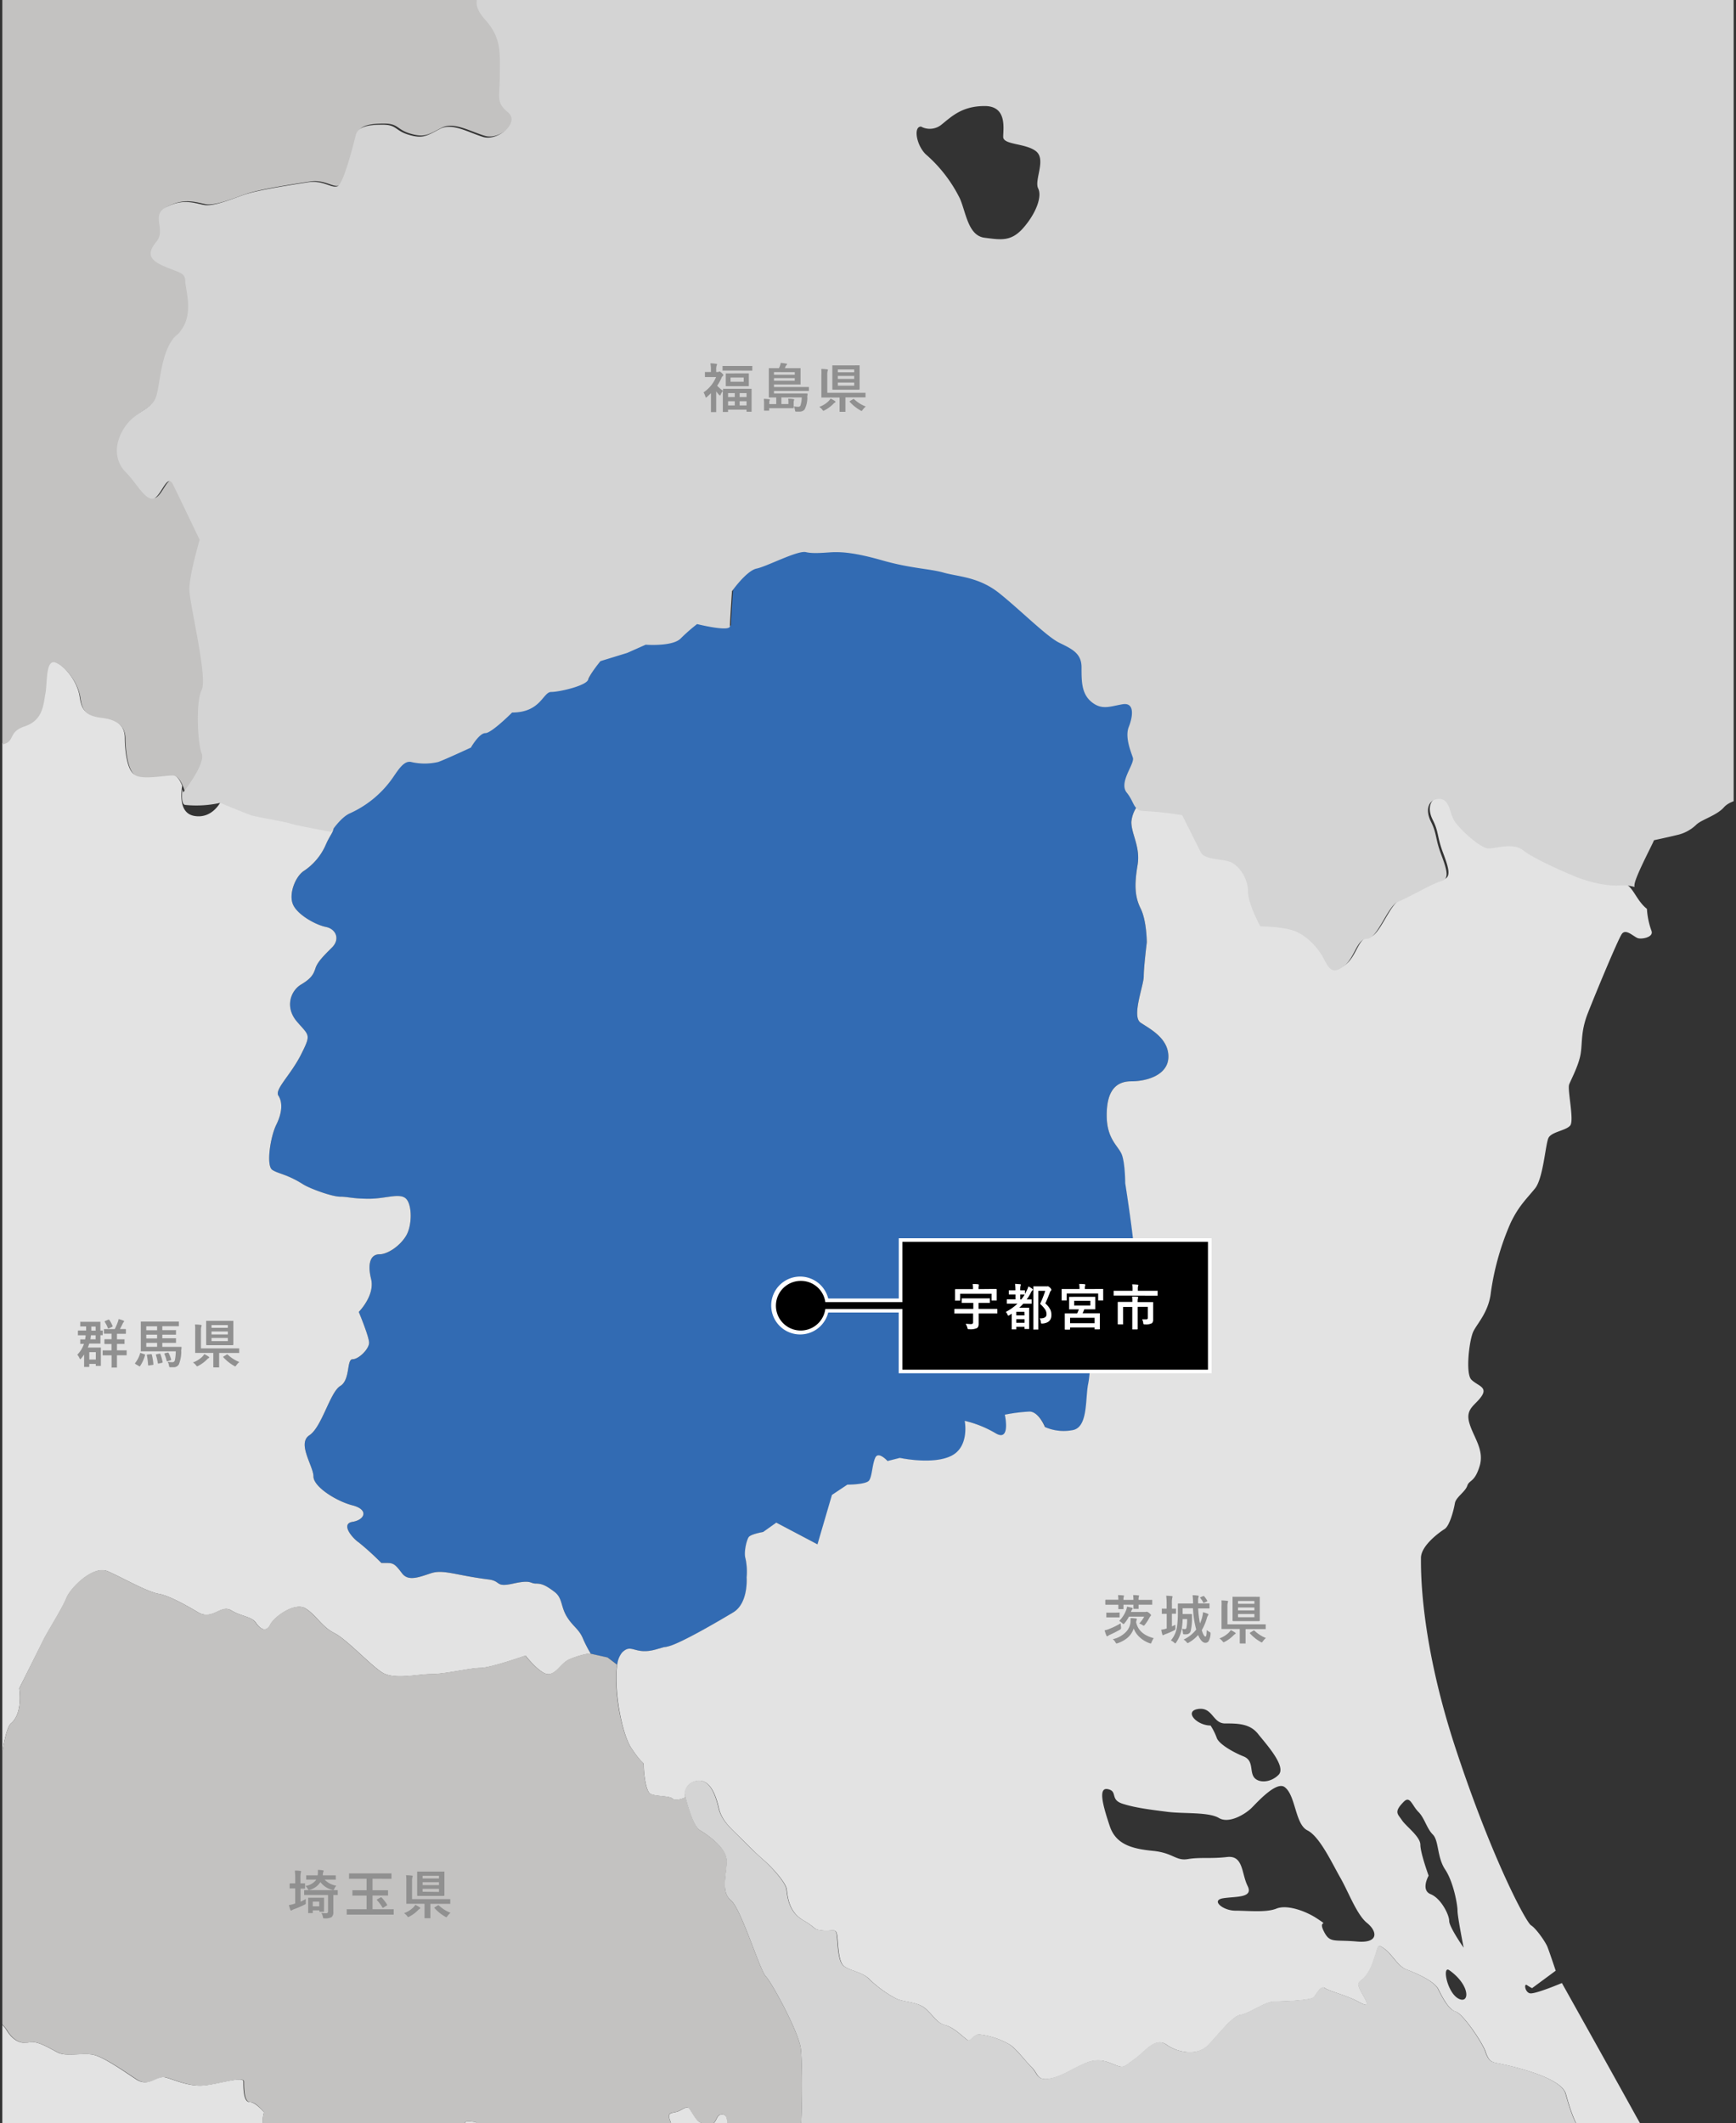 <svg xmlns="http://www.w3.org/2000/svg" xmlns:xlink="http://www.w3.org/1999/xlink" viewBox="0 0 480 587"><rect x="0" y="0" width="480" height="587" fill="#333333" stroke="none"/><defs><style>.cls-1{fill:none;}.cls-2{clip-path:url(#clip-path);}.cls-3{fill:#326bb3;}.cls-4{fill:#e3e3e3;}.cls-5{fill:#c3c2c1;}.cls-6{fill:#d4d4d4;}.cls-7{isolation:isolate;}.cls-8{fill:#909090;}.cls-9{fill:#fff;}</style><clipPath id="clip-path"><rect class="cls-1" x="0.64" y="-0.3" width="478.71" height="587.6"/></clipPath></defs><title>map_tochigi</title><g id="mask"><g class="cls-2"><path class="cls-1" d="M388.2,498.09c-2.93,2.93-1.7,3.41-.56,5.12s5.11,4.55,5.11,6.82,2.28,8.54,2.28,8.54-2.28,4,.57,5.12,5.12,5.69,5.12,7.39,4,7.4,4,7.4S403,530,403,528.24s-1.14-8-3.42-11.38-1.7-8-3.41-9.67-2.28-4.55-4-6.26S389.91,496.38,388.2,498.09Z"/><path class="cls-1" d="M334.72,477a16.61,16.61,0,0,1,1.71,3.41c.57,1.7,4.55,4,7.4,5.12s1.7,4,2.84,5.69,4.56,1.7,6.83-.57-3.41-8.54-5.69-11.38-5.69-2.85-9.1-2.85-3.42-4.55-7.4-4S330.74,477,334.72,477Z"/><path class="cls-1" d="M400.72,544.74c-2.08-1.46-.54,6.61,2.85,8C406.41,553.84,406.41,548.72,400.72,544.74Z"/><path class="cls-1" d="M378,531.65c-2.84-2.28-5.12-8.53-7.39-12.52s-5.69-11.37-9.1-13.08-3.21-9.66-6.27-11.95c-2.27-1.71-7.39,4-9.1,5.69s-6.25,4.55-9.1,2.84-9.67-1.13-14.22-1.7-9.1-1.14-12.52-2.28-1.14-3.41-4-4-1.14,5.12.57,10.24,6.26,6.26,11.94,6.83,6.26,2.84,9.68,2.27,6.25,0,10.81-.57,4,4.56,5.68,8-3.41,2.84-6.82,3.41,0,3.42,3.41,3.42,8.54.57,11.38-.57,8,.57,11.38,2.84,0,0,1.71,3.41,2.84,2.28,9.1,2.85S380.81,533.92,378,531.65Z"/><path class="cls-3" d="M83.83,240.93c-2.28,1.71-4,6.26-2.84,9.1s6.25,5.69,9.1,6.26,4,3.41,1.7,5.69-4,4-4.55,5.69-1.13,2.84-4,4.55-4.55,6.26-1.14,10.24,4,3.41,1.14,9.1-7.39,9.67-6.26,11.38,1.14,4.55-.57,8-2.84,11.38-1.13,12.51,4,1.14,8.53,4c1.93,1.21,8,3.42,10.24,3.42s3.41.57,8,.57,8.53-1.71,10.23,0,1.71,7.39,0,10.24-5.12,5.12-7.39,5.12-3.41,2.27-2.28,6.82-3.41,9.11-3.41,9.11,2.85,6.82,2.85,8.53-2.85,4.55-4.56,4.55-.57,5.69-3.41,7.4S89,394.54,85.54,396.81s1.13,8.54,1.13,11.38,6.26,6.83,10.81,8,3.42,4,0,4.55,0,4.55,1.71,5.69a75.34,75.34,0,0,1,6.26,5.69h1.7c1.71,0,2.28.56,4,2.84s4.55,1.14,8,0,6.83.57,15.93,1.71c3.62.45,1.71,2.27,6.83,1.14s4.55,0,6.26,0,2.84.56,5.12,2.27,1.7,4,3.41,6.83,3.41,3.41,4.55,6.26a35.13,35.13,0,0,0,2.12,4.07l4.71,1.05,2.64,2a6.39,6.39,0,0,1,1.34-3.4c2.7-2.7,3.42.85,9.39-.86s0,0,3.42-.85,13.65-6.83,17.92-9.39,3.7-9.67,3.7-9.67a17.46,17.46,0,0,0-.29-5.12c-.57-1.71.29-5.12.85-6s4-1.43,4-1.43l3.69-2.55,11.38,6,4-13.66,4.26-2.84s5.12,0,6-1.14.85-4.26,1.7-6.26,3.42.86,3.42.86l3.41-.86s9.1,2,14.22-.57,3.7-9.67,3.7-9.67a30.1,30.1,0,0,1,8.53,3.42c4.27,2.55,2.56-5.12,2.56-5.12a45.68,45.68,0,0,1,6.83-.86c2.56,0,4.27,4.27,4.27,4.27a12.93,12.93,0,0,0,7.68.85c4.27-.85,3.41-8.53,4.27-12.8s0-9.38,5.12-16.21,6.82-7.68,6.82-7.68.86-6.83.86-11.1-2.56-20.48-2.56-20.48,0-5.12-.86-7.68S306,315.17,306,308.35s2.56-9.39,6.82-9.39,10.24-1.71,10.24-6.83-5.12-7.68-7.68-9.38.86-10.24.86-12.8.85-9.39.85-9.39,0-6-1.71-9.39-1.7-6.83-.85-11.95-1.71-8.53-1.71-11.95a8.82,8.82,0,0,1,1.65-4.4c-.79-.92-1.14-2.42-2.5-4.13-2.28-2.84,2.27-8,1.71-9.67s-2.28-5.69-1.14-8.53,1.7-6.83-1.71-6.26-5.69,1.71-8.53-.57-2.85-5.69-2.85-9.67-2.84-5.12-6.25-6.83-10.81-9.1-16.5-13.65-11.38-4.55-15.36-5.69-9.11-1.14-17.07-3.42-11.38-2.27-13.09-2.27-5.69.57-8,0-10.81,4-13.66,4.55-6.82,6.26-6.82,6.26-.57,8-.57,9.67-9.11-.57-9.11-.57a49.45,49.45,0,0,0-4.55,4c-2.27,2.28-9.67,1.71-9.67,1.71l-5.12,2.28-7.39,2.27s-2.85,3.42-3.42,5.12-8,3.41-10.24,3.41-2.84,5.69-10.81,5.69c0,0-5.69,5.69-7.39,5.69s-4,4-4,4-7.39,3.41-9.1,4a16.13,16.13,0,0,1-7.39,0c-2.28-.57-4,2.84-5.69,5.12a28.74,28.74,0,0,1-11.38,9.1c-1.94.88-3.85,3.32-4.69,4.49-.11,1.32-1,2-2.14,4.61A16.65,16.65,0,0,1,83.83,240.93Z"/><path class="cls-4" d="M-78.88,524.25a70.93,70.93,0,0,0-7.1,5,46.13,46.13,0,0,0-5.7-7.54c-3.42-3.41-12.8-5.12-12.8-11.09,3.41-23-8.54-14.51-1.71-18.77s2.74-6.53,2.18-9.94-7.38-2.26-9.65-2.83-2.83-1.14-2.83-4.54-3.41-8.51-1.71-10.21,0,4,3.41,5.1,4.54-1.7,6.81-1.7,2.27-1.7.56-4.54-1.7-4.54,1.14-6.24,0-3.4-1.7-3.4-1.71-5.67-2.27-7.94-2.84-13,.56-14.75,9.08-2.84,9.08-5.68,0-9.07.57-14.75,0-15.88-2.84-19.28-12-.74-17.12-2.44-4.37,6.11-11.74,5.54c-5.66-.43-10.85.86-12.55-.27s-4-1.7-5.11-4.54-6.81-2.27-10.21-3.4-5.1-5.11-5.1-7.94-.57-10.78,0-17.59,1.7-6.81,3.4-9.08,4-7.37,4-10.77,0-9.08,1.13-10.78,8.51-9.65,9.08-11.35,6.81-4,10.21-4.54,2.84-11.34,2.84-13.05,4-2.26,6.24-3.4,5.1,0,7.94,0,1.14-2.84,4-3.4,4.54,2.27,4.54,2.27l2.84-3.41s10.78-4,16.45-5.1,9.64-7.38,10.21-9.08,10.78,2.84,12.48,2.84,3.41,2.27,5.11,0,4-2.27,7.37-3.41.57-14.75,1.14-16.45,5.1,1.14,7.37.57,3.69-2.08,11.07-3.79,8-2.28,8-4.55-3.14-10.95.26-14.92,10.56.7,12.83.13-1.48-14.88-2.62-17.15-2.5-13-.79-13,15-2.88,19.51-3.45,1.7-3.41,6.81-5.11,5.11-6.24,5.67-9.07,0-9.65,2.84-8.51,6.24,5.67,6.81,9.64,1.7,5.11,6.24,5.67,6.24,2.84,6.24,5.68S35,213,37.24,214.13s7.95,0,10.21,0c1.43,0,2.4,1.78,2.93,3.11-.52,3.37-.42,7.65,3.3,8.33,5.06.92,7.39-4,7.39-4s6.83,2.84,8.54,3.41,9.1,1.71,10.81,2.28,11.38,2.27,11.38,2.27.16-.25.43-.63c-.11,1.32-1,2-2.14,4.61a16.65,16.65,0,0,1-6.26,7.4c-2.28,1.71-4,6.26-2.84,9.1s6.25,5.69,9.1,6.26,4,3.41,1.7,5.69-4,4-4.55,5.69-1.13,2.84-4,4.55-4.55,6.26-1.14,10.24,4,3.41,1.14,9.1-7.39,9.67-6.26,11.38,1.14,4.55-.57,8-2.84,11.38-1.13,12.51,4,1.14,8.53,4c1.93,1.21,8,3.42,10.24,3.42s3.41.57,8,.57,8.53-1.71,10.23,0,1.71,7.39,0,10.24-5.12,5.12-7.39,5.12-3.41,2.27-2.28,6.82-3.41,9.11-3.41,9.11,2.85,6.82,2.85,8.53-2.85,4.55-4.56,4.55-.57,5.69-3.41,7.4S89,394.54,85.54,396.81s1.13,8.54,1.13,11.38,6.26,6.83,10.81,8,3.42,4,0,4.55,0,4.55,1.71,5.69a75.34,75.34,0,0,1,6.26,5.69h1.7c1.71,0,2.28.56,4,2.84s4.55,1.14,8,0,6.83.57,15.93,1.71c3.62.45,1.71,2.27,6.83,1.14s4.55,0,6.26,0,2.84.56,5.12,2.27,1.7,4,3.41,6.83,3.41,3.41,4.55,6.26a35.13,35.13,0,0,0,2.12,4.07l-.41-.09a24.4,24.4,0,0,0-5.69,1.71c-2.28,1.13-3.41,4-5.69,4s-6.26-5.12-6.26-5.12-9.67,3.41-12.51,3.41-9.68,1.71-13.66,1.71-10.24,1.7-13.65-.57-9.67-9.1-13.09-10.81-5.12-5.12-8-6.83-8.53,2.28-9.67,4.55-2.85,1.14-4-.57-4-1.7-6.82-3.41-5.12,2.85-9.11.57c0,0-7.39-4.55-10.81-5.12s-10.24-4.55-14.22-6.26-10.24,4.55-11.38,7.4-5.12,9.1-6.26,11.38L5.32,466.79s1.13,6.83-2.28,9.67c-1.38,1.15-2.27,7.4-2.27,7.4a23.19,23.19,0,0,0-5.69-1.14c-2.28,0-7.4,4.55-7.4,4.55s-4.55.57-6.83-1.14-2.27,4-2.84,5.69-5.69,4.56-5.69,4.56-9.1,1.7-12.52,2.27-7.39,4-9.1,6.26-5.12,7.39-8,8.53a14.13,14.13,0,0,1-9.68,0c-2.84-1.13-6.25-2.27-6.82,0S-76.61,523.11-78.88,524.25Z"/><path class="cls-5" d="M-23.12,565.22c2.84-1.14,6.82-3.42,9.67-3.42s5.69-2.84,6.82-4.55,6.83,1.14,8.54,4,4,4,6.26,3.42,5.69,1.71,8,2.84,6.83,0,9.67.57,8.54,4.55,12,6.83,5.69-1.14,8-.57,5.69,2.28,9.68,2.28,11.94-2.85,11.94-1.14,0,5.69,1.71,5.69S73,584,73,584s-1.7,5.12,2.28,5.69,9.1.57,9.67,2.28,3.41,4,3.41,5.68,1.71,2.85,3.42,2.85,17.63-3.41,19.91-4,5.69-3.42,5.69-3.42,6.83-1.13,9.1-2.84,1.57-3.49,2.42-3.7a9,9,0,0,1,2.77.21s-2.13,3.42-2.13,4.48-.21,4.7-.85,4.91a27,27,0,0,0-3.63,1.71c-.64.42-1.28,1.49,0,1.49s6.83-1.71,7-1.07.21,2.35,1.92,2.14,5.55-3,6.61-3.63,3.63-1.49,4.27-.64,2.35,2.56,3.84,1.71a9.28,9.28,0,0,0,4.05-4.06c.86-1.92,2.35-4.9,3.42-4.9a27.77,27.77,0,0,1,4.48.64c.85.21,6.4-.85,6.4-.85s2.56-1.29,3.2-.86a29.75,29.75,0,0,0,6.82,1.92c1.93.21,3.85.86,4.27,1.92s4.06.86,4.48-1.49-.85-4-.85-5.12,1.07-.85,2.35-1.28,2.56-1.71,3.2-.86,1.92,3.42,3,3.84,2.14,1.07,3.42.43,1.06-2.35,2.34-2.56,1.71.64,1.71,1.92,2.13,2.56,2.13,2.56,4.27-.42,4.91.43a3.46,3.46,0,0,0,3.2,1.28c1.28-.21,3.2-1.07,4-.43s-.42,3,.64,3.63,2.35-.43,3.42-.86,1.06.22.43,1.71a4.84,4.84,0,0,0-.22.6,11.61,11.61,0,0,0,1.35-2.38c1-2.34,1.14-22.18.57-26.73s-8-18.21-9.67-19.92-6.83-18.77-9.67-21.05S201,518,201,514.58s-4.55-6.82-7.4-8.53c-1.78-1.07-3.34-6.4-4.26-10.22a4.79,4.79,0,0,0,0,1.11s-2.56,1.14-3.42.29-5.12-.57-6.25-1.42-1.71-5.69-1.71-7.4,0,0-3.41-5.12c-2.76-4.13-5-16.6-3.91-23.05l-2.64-2-4.71-1.05c1.22,2.07,2.43,3.89,2.43,3.89s-1.21-1.82-2.43-3.89l-.41-.09a24.4,24.4,0,0,0-5.69,1.71c-2.28,1.13-3.41,4-5.69,4s-6.26-5.12-6.26-5.12-9.67,3.41-12.51,3.41-9.68,1.71-13.66,1.71-10.24,1.7-13.65-.57-9.67-9.1-13.09-10.81-5.12-5.12-8-6.83-8.53,2.28-9.67,4.55-2.85,1.14-4-.57-4-1.7-6.82-3.41-5.12,2.85-9.11.57c0,0-7.39-4.55-10.81-5.12s-10.24-4.55-14.22-6.26-10.24,4.55-11.38,7.4-5.12,9.1-6.26,11.38L5.32,466.79s1.13,6.83-2.28,9.67c-1.38,1.15-2.27,7.4-2.27,7.4a23.19,23.19,0,0,0-5.69-1.14c-2.28,0-7.4,4.55-7.4,4.55s-4.55.57-6.83-1.14-2.27,4-2.84,5.69-5.69,4.56-5.69,4.56-9.1,1.7-12.52,2.27-7.39,4-9.1,6.26-5.12,7.39-8,8.53a14.13,14.13,0,0,1-9.68,0c-2.84-1.13-6.25-2.27-6.82,0s-2.85,9.67-5.12,10.81a70.93,70.93,0,0,0-7.1,5c.7,1.1,1.13,1.85,1.13,1.85s6.42,16.11,5.31,22.22c0,0,10.09.83,12.61,4.24a29.51,29.51,0,0,0,9.6,8.07c4,2.14,10.55,1.85,10.55,1.85l8.61,7s4.82-4.56,9.07-3.61a36.18,36.18,0,0,1,4.07,1C-24.95,569.09-24.53,565.78-23.12,565.22Z"/><path class="cls-4" d="M184.41,648.9l.49-3.89.64-.1h.89l1.08,1.18.4,1.68,3.34,6-2.06,2.46-1.58,1.63-2-.15-1.18-3-.1-1.43-.54-.44Zm1.13-9.11-.39.84-.05,3.74,1.43.1v-4.78ZM193.13,658l.78-1-2.56-2.17-1.23,1.42-1.38,1-.19.69Zm-6.75.93-.25,1,.3.83,2,.84,1.82-2.75Zm-1.13-.54-2.12.54-.2.89a17,17,0,0,1,1.53,1.33c0,.15,1.48-.49,1.48-.49l-.3-1.48Zm14.82-12.06-3.35,2.07L194.6,652l.4.64,7.09-4.87Zm-1.38,4.38.44.84-.49.34-.44-.74-2.71,1.78,3.3,2.21,2.31-1.47.5.68,2.31-1.37.64.19.34-.44-2.36-4.48Zm5.17-10,.39,3.39h.64l.55-.34.39.49-.34.59,1,1.63.89-.79.09-5.27Zm-15.16-8-.1,1.18.29.49,1.92-1.57-.93-1.13-.69.59.34.59-.25.24Zm1.33,3.1,4.08-3.39-.05-1.78-4.82,4.09Zm0-4.28.89,1.08,1.08-.88-.88-1.14Zm3.35,11,2.36,3.64.74-1.43-2-3.2Zm-2.36-3.89-1.13.59-.3.44.25.25.93-.55.74,1.33-2.76,1.53v1.28l.84.79.59-.4.25.35-.25.15,3.5,5.66,1.52-2.71-3-4.57.94-.65-2-3.2ZM191,637l.84.94,4-2.71-.49-.79.4-.29.73.83,1.73-1.47-1.87-2.37-.84-.68-.84.49.25,2.16.44.5Zm12.21.1-.69.94.2,1.62,1.08-.15v-1l1.87-.1-.05-.69-2,.2L204,637Zm-.39,3.25,4.77-.34.25-4.53-1.77-1.53-2.17.1-.1-.94-1.08.1.34,3.6,3-.3-.1,2.91-3.3.44Zm-6.21-3.89-.44.35-.4-.54-2.85,1.92.1.24-.4.2-.34-.39-.64.49,2.12,3.1,1.28-.94,1.82,2.76.93-1.57-.49-1.92.1-1.24,1.57,0-.54-4.83-1.77,1.18Zm-3.84-8.12-.54,1.43-.79.78.74,1,1.28-1,.35.1-.1-2.9Zm8.67,2.75L200,632.5l0,.59,2.36-.24V631Zm-2.91.25-1,.89.88,1.08,2.27-1.82,0-.45ZM199,634l.2,2.17.5.19v.54l-.4.35.15.44,3.35-.64-.1-1.47-.79.09-.15-2ZM83,905.16a20.12,20.12,0,0,0-1.19,2.29c-.55,1-1.65,2-1.74,3.66a18.12,18.12,0,0,1-.55,4.21,2.51,2.51,0,0,0,.09,2.29,12.65,12.65,0,0,1,1.74,4.67c0,1.28.64,2.92-.09,4.3a4.82,4.82,0,0,0-.46,4c.46,1.46,2.47,4.67,3.39,5.12s4.21,1.65,5.13,2.75,4.57,3.57,6.41,3.3a16.35,16.35,0,0,1,5.49.55c1.1.27,2.56-1,2.93-2s1.28-4,.64-5-1.28-2.2-.64-2.66,1.65-.64,1.37-1.28-1.92-1.74-1.92-3.48,1.1-2.83,1.46-3.66.65-2.1-.36-2.56-1.65-.73-1.74-1.74-.46-4.49-1.38-6-3-4.39-4.57-4.48a50.74,50.74,0,0,1-5.86-.92c-1.28-.27-2.38-.09-3.66-1.46S83.92,904.06,83,905.16ZM61.93,1021.57c-.86.85-2.35,3-3.63,3.62a3.63,3.63,0,0,0-2.35,3.63c0,2.13-.85,10.24-2.13,11.31s-2.35,2.77-1.49,3.84,4.05,3.62,4.27,5.12,1.7,5.11,2.77,2.56,1.28-12.81,1.49-16.64,2.14-3.84,2.35-6,.43-7.68-.43-8.32S61.93,1021.57,61.93,1021.57Zm-20.27,28.37c-.85,1.92-2.13,3.63-1.92,6s1.07.21,1.71-.42,1.7.63,2.77.42,3.84-3.19,3-4.26-1.28-3.63-2.14-3.63C45.07,1048,42.51,1048,41.66,1049.94Zm-17.07,29.65c-.21,1.07.22,5.76-.64,5.55s-1.7,1.28-1.28,2.13,1.5,5.34-.21,5.77a2.07,2.07,0,0,0-1.28,3c.43.64,3.84,1.92,4.91.64s2.34-1.28,2.77-2.56,1.49-4.26,2.35-4.26,1.7,3,2.77,1.06,0-7.47-1.49-8.53-3.84-1.5-5.12-3S24.59,1079.59,24.59,1079.59Zm91.74,38.62c-1.06.64-.21,3-.21,4.27a12,12,0,0,1-2.13,5.11c-.86,1.07-2.78,2.78-1.92,3.63s.42,4.06.21,4.91,3.2,3,4.48,3.63,6,0,7,.42,2.77.65,3.63-.85,4.48-2.13,5.76-4.27a10.83,10.83,0,0,0,1.28-6c0-1.71,1.92-4,.21-6.4s-3-2.77-4.05-4-4.06-2.78-5.34-2.35-2.34,1.49-3.62,1.07S116.33,1118.21,116.33,1118.21Zm27.52,68c-2.13.86-2.13,1.07-3.84,2.78s-2.77,3.2-2.34,4.91,3.2,5.55,4.9,6.19,3.84,2.34,5.12,0,4.06-5.34,3.42-7.26a8.33,8.33,0,0,0-3-4.48A10,10,0,0,0,143.85,1186.26Zm37.13,233c-1.5,1.92-2.56,5.33-1.07,6.83s3.2,3.2,3.2,5.12.64,2.77,1.71,3.41,4.05.43,4.69,1.29,3.2,8.53,4.27,9.59,4.48,2.14,5.12,2.14,3.84,4.26,5.12,4.05,1.92-2.13,1.49-4.05-.64-5.34.21-5.55,4.06-1.71,4.27-3.84a10.85,10.85,0,0,0-.85-4.7c-.22-.63-1.07-3.84-2.35-3.62s-4.69.64-5.55-.43-1.49-3.41-2.56-3.41-2.34,0-3-1.28a25.45,25.45,0,0,0-3-4.91c-1.28-1.49-2.77-2.77-4.27-3s-3.41.43-4.9.22S181,1419.24,181,1419.24Zm-17.29,6.83c1.07.42,1.07,2.13,1.92,3.62s2.78.86,3.85.64-.65-4.26-1.92-4.9-2.09-1.36-2.78-1.71C163.91,1423.3,162.63,1425.64,163.69,1426.07Zm-106-432.24c.21,2.56,3.2,3,5.55,2.77s2.35-3.84,1.92-5.54a3.58,3.58,0,0,0-4.27-2.56C59.37,988.92,57.45,991.27,57.66,993.83Zm7.9,14.5c1.7.44.63-2.34,0-2.34C64.27,1006,63.85,1007.91,65.56,1008.33ZM219.42,636.2v-.79l1.08-3.1-.44-2.32-.39,2.32-.5,2.06-.39,1.33-.35.22a7.09,7.09,0,0,1-1,2.11l1.82-1.49Zm-2.61,2.31-.27.63a11.64,11.64,0,0,0,.86-1.11Zm1.72-4.38c-.26-1.58-.65-6.83.42-7.68s6-2.78,7-4.91-3.2-7-3.62-7.68-.43-7.68-.43-9.17-2.35-3.21-2.56-4.91a10.18,10.18,0,0,1,.21-4.31c-.75,1-1.61,2-2.63,3.31,1-1.35,1.88-2.28,2.63-3.31a4.84,4.84,0,0,1,.22-.6c.63-1.49.63-2.13-.43-1.71s-2.35,1.5-3.42.86.22-3-.64-3.63-2.77.22-4,.43a3.46,3.46,0,0,1-3.2-1.28c-.64-.85-4.91-.43-4.91-.43s-2.13-1.28-2.13-2.56-.43-2.13-1.71-1.92-1.06,1.92-2.34,2.56-2.35,0-3.42-.43-2.34-3-3-3.84-1.92.43-3.2.86S185,584,185,585.06s1.28,2.77.85,5.12-4,2.56-4.48,1.49-2.34-1.71-4.27-1.92a29.75,29.75,0,0,1-6.82-1.92c-.64-.43-3.2.86-3.2.86s-5.55,1.06-6.4.85a27.77,27.77,0,0,0-4.48-.64c-1.07,0-2.56,3-3.42,4.9a9.28,9.28,0,0,1-4.05,4.06c-1.49.85-3.2-.85-3.84-1.71s-3.2,0-4.27.64-4.9,3.41-6.61,3.63-1.71-1.49-1.92-2.14-5.76,1.07-7,1.07-.64-1.07,0-1.49a27,27,0,0,1,3.63-1.71c.64-.21.85-3.84.85-4.91s2.13-4.48,2.13-4.48a9,9,0,0,0-2.77-.21c-.85.21-.14,2-2.42,3.7s-9.1,2.84-9.1,2.84-3.41,2.85-5.69,3.42-18.21,4-19.91,4-3.42-1.14-3.42-2.85-2.84-4-3.41-5.68-5.69-1.71-9.67-2.28S73,584,73,584s-2.27-2.84-4-2.84-1.71-4-1.71-5.69-8,1.14-11.94,1.14-7.4-1.71-9.68-2.28-4.55,2.84-8,.57-9.1-6.26-11.95-6.83-7.39.57-9.67-.57-5.69-3.41-8-2.84-4.56-.57-6.26-3.42-7.4-5.69-8.54-4-4,4.55-6.82,4.55-6.83,2.28-9.67,3.42c-1.41.56-1.83,3.77-1.91,6.59,2.55.92,1.62,1.09,1.62,1.09s2.13,4.69,3.41,5.12,2.14,3.84,2.56,5.12.43,8.53,2.14,10.24,1.7,7.25,1.7,7.25,4.27,3,5.13,4.7,1.27,6,3.83,7.25,9.49,6.64,12,8.1c4.49,2.67,8.84,1.78,11,2.21s5.25,5.05,5.25,5.05a5.29,5.29,0,0,1-.68,1,7.88,7.88,0,0,1,2.95,1.13c2,1.43,6.26.29,6.26.29l1.42,4.83s2,2.56,2.85,2.85,1.42,0,3.13-1.14,5.4-1.71,5.68.85,3.13,8,3.7,9.39,3.42,3.41,5.12,3.7,3.42.57,4.84-.57,2.56-2,4.27-1.14A59.65,59.65,0,0,0,69.32,652a4.91,4.91,0,0,0,4,0c1.7-.57,4.26.85,6,.85s7.4,2.56,9.67,4,2.85,3.42,4.55,3.42,4,.56,4.27,1.7a8.71,8.71,0,0,0,2.56,4c1.14.85,4.84,3.41,5.41,4.55s1.7,2.84,2.27,4.26,2,2.57,2.28,3.7,2,4.27,3.41,5.12,2-.57.85-3.13-3.13-.85-1.13-2.56,4.55-.57,3.12-4-1.7-3.41-1.7-4.83,1.14-3.13,0-3.42-1.14-.57-2.28-1.14-.57-2.84.57-3.7,2.85-2,2.56-.56,0,2.56,1.14,3.13,3.13-1.43,2.28-4-.86-3.69-2.85-4.83-2.84-2.56-4-3.13-3.13-.86-4.27-1.71-1.42-1.42-.28-3.41,3.12-3.13,3.69-1.71a17,17,0,0,0,3.7,5.12c1.14.85,2.85,1.71,2.85.29s-.57-3.14.57-3.42,2.27-3.13,4-4,2.84-1.14,2.56-2.28-.85-3.12,1.42-2a27.11,27.11,0,0,0,5.69,2c1.14.29,5.12-.28,5.12.57a4.15,4.15,0,0,0,3.13,3.7c2.56.85,18.21,9.1,19.91,10.53s3.42,2.27,3.42,4.26.85,4.55,2.27,5.12,5.69,1.43,5.41,3.13a6.65,6.65,0,0,0,.85,3.7s1.53-.66,3.39-1.35a20.34,20.34,0,0,0,2-1.47l2.81.14.54-.49,1.92.3,1.53-.69,1,.15,2.47.63.34.6,3.4,1.42.83-.34.7,1.13.34-.25.39.55,1.82.64,1.63-.79.89,1.72-1,1.14.44.59-.34.54.44.59,6.26-6.7-.54-.64-.84.3-3.5,3.74-1-1.82,1.18-.79-.89-2.12-.93-.64L193.42,660l-3.89.69-1.87,2.61-.34-.79-.94-.44L185,663.82l.25,1.67-.3,1.58-.24-3,.14-1.38-2.9-3.54.34-.59.6-.2,1.08-.15.74-.68-1.43-4.09,1.18-9.31.3-3.74.19-1.08.79-1.38,1.33.34-.1-2.31-.69-.74,1.82-2.46-.83-1,1.08.29s1.92-1.67,2.07-1.77L192,629.2l.44-1.87,1.29-1.23.73-.54-.24,1.92.64,1.52,2.46,2.91.94-1s4.38-.54,4.38-.4.15,2.07.15,2.07l.39,0a9.46,9.46,0,0,1,2.51.2l1.43.1.1-.34.34.24v.69l-.39.59.88.59.25-1.58s.79-8.37.89-8.56a42.21,42.21,0,0,0,2.36-4.29c.49-1.28,1.48.84,1.48.84l-.69,1.92-1.72,5-.15,3.74-.25,5.26.89.25s-.55.39-.59.59a5.35,5.35,0,0,1-.3.69l.44-.34c.2-.15.94.19.94.19s.59.69,1,.74-.69-.74-.69-.74l-.14-.39s.54.25.69.3a15.05,15.05,0,0,0,1.57,0l.64-.15.94-.15.44-.49,2.31-1.41A4.31,4.31,0,0,0,218.53,634.13Zm-30.75,993.18c-.86.43,0,1.71-.43,3.63s-.21,4.27.64,4.7,2.14,1.92,3.2,2.13,2.14-.64,3.2-2.35.85-3.41-1.28-5.33-2.56-1.07-3.41-2.78S187.78,1627.31,187.78,1627.31Z"/><path class="cls-4" d="M448.51,244.34c-4,.29-9.1-1.13-11.95-2.27s-11.94-5.12-14.79-7.4-7.39-.57-9.67-.57-8.53-5.69-9.67-8-1.14-5.69-4-5.69-4,2.85-2.28,6.26,1.14,4.55,2.85,9.1,2.27,6.83,0,7.4-9.11,4.55-11.95,5.68-5.69,10.25-8.54,10.25-3.41,5.12-6.25,7.39-4,1.71-5.69-1.7-5.12-6.83-8.54-8-9.1-1.14-9.1-1.14-3.41-6.25-3.41-9.67a9.59,9.59,0,0,0-4.55-8c-2.28-1.14-7.4-.57-8.54-2.85L327.33,225a87.87,87.87,0,0,0-10.24-1.14,3.09,3.09,0,0,1-2.62-1,8.82,8.82,0,0,0-1.65,4.4c0,3.42,2.56,6.83,1.71,11.95s-.85,8.54.85,11.95,1.71,9.39,1.71,9.39-.85,6.82-.85,9.39-3.42,11.09-.86,12.8,7.68,4.26,7.68,9.38-6,6.83-10.24,6.83-6.82,2.56-6.82,9.39,3.41,8.53,4.26,11.09.86,7.68.86,7.68,2.56,16.22,2.56,20.48-.86,11.1-.86,11.1-1.7.85-6.82,7.68-4.27,11.94-5.12,16.21,0,12-4.27,12.8a12.93,12.93,0,0,1-7.68-.85s-1.71-4.27-4.27-4.27a45.68,45.68,0,0,0-6.83.86s1.71,7.67-2.56,5.12a30.1,30.1,0,0,0-8.53-3.42s1.42,7.11-3.7,9.67-14.22.57-14.22.57l-3.41.86s-2.56-2.85-3.42-.86-.85,5.12-1.7,6.26-6,1.14-6,1.14l-4.26,2.84-4,13.66-11.38-6L211,423.55s-3.42.57-4,1.43-1.42,4.26-.85,6a17.46,17.46,0,0,1,.29,5.12s.56,7.11-3.7,9.67-14.51,8.54-17.92,9.39,2.56-.85-3.42.85-6.69-1.84-9.39.86a6.39,6.39,0,0,0-1.34,3.4l1.91,1.43-1.91-1.43c-1,6.45,1.15,18.92,3.91,23.05,3.41,5.12,3.41,3.41,3.41,5.12s.57,6.54,1.71,7.4,5.4.57,6.25,1.42,3.42-.29,3.42-.29a4.79,4.79,0,0,1,0-1.11c-.54-2.27-.86-4-.86-4s.32,1.73.86,4a3.79,3.79,0,0,1,3.13-3.44c3.69-.85,5.4,3.7,6.25,7.4s3.42,5.69,6.26,8.53,4.27,4.27,6.26,6,6,6,6.26,8,.57,6.26,4.55,8.54,2.56,2.56,5.4,2.84,3.7-.85,4,1.42.28,6.83,1.7,8.25,5.12,1.71,7.12,3.7a32.76,32.76,0,0,0,7.39,5.41c2.28,1.13,6,.85,8.25,2.84s3.13,4,5.41,4.55,4.83,3.13,6,4,1.71-1.42,3.41-1.42a21.52,21.52,0,0,1,8.54,2.85c2,1.42,4.26,4.55,6,6.25s1.42,3.7,4.84,3.13,6-2.56,9.95-4.26,6.26-.29,8.54.57,2.27.28,5.12-1.71,5.69-6.26,8.82-4,8.53,3.13,11.37.28,6.83-8.25,9.11-8.53,6.82-3.7,9.38-3.7,10-.29,10.81-1.14,2-3.41,3.13-2.56,6,2,9.11,3.7,3.12,1.14,1.13-2.28-.57-2.84.86-4.55,2-3.41,2.84-6,.57-3.13,2.56-1.71,3.7,4.84,6,5.69,7.68,3.13,8.82,5.4,2.85,5.69,4.84,6.26,7.4,8.54,8.25,11.1,1.7,2.84,3.13,3.13,17.64,3.41,19.06,8.53,3.13,10.24,6.54,13.37a115.7,115.7,0,0,0,11.38,8.53c1.7,1.14,7.39,6.26,9.95,6.55a21.59,21.59,0,0,0,11.13-2.24l0,0c-.57-.85-3.7-1.71-7.4-3.41s-8.53-10-13.37-18.78-19.34-34.7-19.34-34.7-7.4,3.13-8.82,2.84-1.71-2.84-.85-2.27a13.67,13.67,0,0,0,1.42.85l6.54-4.83s-1.71-5.13-2.27-6.55-3.13-5.12-4.55-6-10.82-18.49-20.77-48.65-9.67-49.49-9.67-52.91,5.12-7.11,6.54-8,2.56-5.4,2.84-7.11,2.85-3.13,3.42-4.84,2-.85,3.41-5.4-1.7-8-2.84-12,1.7-4.84,3.41-7.4-1.14-2.84-2.84-4.55-.57-11.09.57-13.37,4.26-5.4,4.83-10.81a73.12,73.12,0,0,1,5.41-19.06c2.27-4.83,4.55-6.82,6.82-9.66s2.85-12.24,3.7-13.94,4.84-2,6-3.42-.85-9.95-.28-11.38,2.56-5.12,3.13-8.25,0-6.25,2-11.37,8.25-20.2,9.39-21.91,3.41.85,4.55,1.14,4.27-.29,3.7-2a21.52,21.52,0,0,1-1.28-6.13C452.15,248.76,451.32,244.14,448.51,244.34ZM331.31,472.48c4-.57,4,4,7.4,4s6.83,0,9.1,2.85,8,9.1,5.69,11.38-5.69,2.27-6.83.57,0-4.56-2.84-5.69-6.83-3.42-7.4-5.12a16.61,16.61,0,0,0-1.71-3.41C330.74,477,327.33,473.05,331.31,472.48Zm43.81,64.29c-6.26-.57-7.4.57-9.1-2.85s1.7-1.13-1.71-3.41-8.53-4-11.38-2.84-8,.57-11.38.57-6.83-2.85-3.41-3.42,8.53,0,6.82-3.41-1.13-8.53-5.68-8-7.4,0-10.81.57-4-1.7-9.68-2.27-10.23-1.71-11.94-6.83-3.42-10.81-.57-10.24.57,2.85,4,4,8,1.71,12.52,2.28,11.38,0,14.22,1.7,7.4-1.13,9.1-2.84,6.83-7.4,9.1-5.69c3.06,2.29,2.85,10.24,6.27,11.95s6.82,9.1,9.1,13.08,4.55,10.24,7.39,12.52S381.38,537.34,375.12,536.77Zm28.45,15.93c-3.39-1.35-4.93-9.42-2.85-8C406.41,548.72,406.41,553.84,403.57,552.7Zm-7.4-45.51c1.71,1.7,1.13,6.26,3.41,9.67s3.42,9.67,3.42,11.38,1.7,10.24,1.7,10.24-4-5.69-4-7.4-2.28-6.26-5.12-7.39-.57-5.12-.57-5.12-2.28-6.26-2.28-8.54-4-5.12-5.11-6.82-2.37-2.19.56-5.12c1.71-1.71,2.28,1.13,4,2.84S394.46,505.48,396.17,507.19Z"/><path class="cls-6" d="M460.74,607.32c-2.56-.29-8.25-5.41-9.95-6.55a115.7,115.7,0,0,1-11.38-8.53c-3.41-3.13-5.12-8.25-6.54-13.37s-17.64-8.25-19.06-8.53-2.28-.57-3.13-3.13-6.26-10.53-8.25-11.1-3.7-4-4.84-6.26-6.54-4.55-8.82-5.4-4-4.27-6-5.69-1.7-.85-2.56,1.71-1.42,4.27-2.84,6-2.85,1.14-.86,4.55,2,4-1.13,2.28-8-2.84-9.11-3.7-2.27,1.71-3.13,2.56-8.25,1.14-10.81,1.14-7.11,3.41-9.38,3.7-6.26,5.69-9.11,8.53-8.25,2-11.37-.28-6,2-8.82,4-2.85,2.56-5.12,1.71-4.56-2.28-8.54-.57-6.54,3.69-9.95,4.26-3.13-1.42-4.84-3.13-4-4.83-6-6.25a21.52,21.52,0,0,0-8.54-2.85c-1.7,0-2.27,2.28-3.41,1.42s-3.7-3.41-6-4-3.13-2.56-5.41-4.55-6-1.71-8.25-2.84a32.76,32.76,0,0,1-7.39-5.41c-2-2-5.69-2.27-7.12-3.7s-1.42-6-1.7-8.25-1.14-1.14-4-1.42-1.42-.57-5.4-2.84-4.27-6.55-4.55-8.54-4.27-6.25-6.26-8-3.41-3.13-6.26-6-5.4-4.83-6.26-8.53-2.56-8.25-6.25-7.4a3.79,3.79,0,0,0-3.13,3.44c.92,3.82,2.48,9.15,4.26,10.22,2.85,1.71,7.4,5.12,7.4,8.53s-1.71,8.54,1.14,10.81,8,19.35,9.67,21.05,9.1,15.36,9.67,19.92.43,24.39-.57,26.73a11.61,11.61,0,0,1-1.35,2.38,10.18,10.18,0,0,0-.21,4.31c.21,1.7,2.56,3.41,2.56,4.91s0,8.53.43,9.17,4.69,5.55,3.62,7.68-6,4.05-7,4.91-.68,6.1-.42,7.68a4.31,4.31,0,0,1-.1,1.79l.35-.22.39-1.33.5-2.06.39-2.32.44,2.32-1.08,3.1v.79l-.2.34L217.4,638a11.64,11.64,0,0,1-.86,1.11l-.37.9v2.21l4,1.18,1.13-1,.4.1s.59,2.36.63,2.41.35.25.35.25l2.46-2.12-1.92-1.72-.25.09-.34-.34.15-.44-.94-1.28s1.18,1.08,1.43.93l.15.3.49.24.69-.88.49.49-.49.69,1.28,1.57,7.68-5.41-5.91-5,3.64-3.25,2.7.16c2.56,0-1.42-3.13-1.42-3.13h3.13s4.83,2,6,2.56,1.14-2,.57-2.84,2.56-.57,2.56-.57l.28,2.27-.28,2.28,3.7.85-2.85,1.14-.28,1.42h1.42s3.13.29,4-1.14,7.11,5.13,7.4,6.55,4,3.41,5.68,6,5.41,6.54,6.83,6.83-1.7-4.55-.85-4.84,3.13,3.13,3.41,4,2.56.57,2.56.57-2,3.42-2.84,3.13-2.28.57-2.28,2.56a13.88,13.88,0,0,0,.29,3.13h4.26c.86,0,1.14-3.7,1.14-3.7s1.42,2.57.29,4.27a5.28,5.28,0,0,1-3.42,2l3.13,3.13s-2.27.29-3.13.29-.85,2.27-2,2.56-3.41-1.71-3.41-1.71l-1.14,3.13a4.4,4.4,0,0,0-2-.85,1.56,1.56,0,0,0-1.71,1.13c-.28.85.85,1.71,0,3.13l-2.27.29-1.71,2.56.28,2.56-1.7.28-2,1.71s1.13,3.69,0,2.84l-3.7,2.28,1.14,1.71L252.8,691,250,689.53l-3.13,2,.85,1.42v2.84l-4.27-4.55-4,1.71a31.44,31.44,0,0,1,2.28,5.12c.28,1.42-4,1.42-4,1.42l.57-1.42.57-2.28a16,16,0,0,1-2.84.57c-.85,0-1.71,2.28-1.14,3.7s-2.56.85-6.54,1.71-4.84,2.84-6.26,6,2.28,6.54,3.7,8a2,2,0,0,1,0,2.84l-1.71,2.56v2.28s-2.56-.86-3.41,0,2.84,2.56.85,3.41-10-3.13-11.66-3.7-2,.57-2,1.71,2.84,2.84,3.69,4-.56,1.71-1.7,1.71-2.85-2.56-2.85-2.56-1.7.57-1.7,1.71-3.13,2-2.56,2.84,4.55,2.56,4.55,2.56-2.56,2.56-3.42,2.56-2.56,2.56-3.69,3.41-.29,2.28,2,3.42,6.82,5.69,8.25,8.81S215,766.9,215,769.17s-2.56,2.28-4.84,3.13-5.4,4.56-7.39,6.83-1.43,8.53-1.71,12.23,2.56,1.14,5.12,3.7,0,6.26-2,9.67.57,2.85,2,5.12,0,4.27-2.84,6.83-2.56,4.27-.29,6.26,1.71,5.69-.28,6-2.56.57-1.43,2a6.59,6.59,0,0,0,5.13,2c1.13-.28,4.55,4,5.11,5.12s-.28,5.13-1.7,6.55-3.41-.29-4.27-.29-3.13-.57-2.84.29-2.85,3.69-5.41,4-5.4,1.14-9.67-.57-4,4.27-2.56,5.69,2.84.57,5.69,1.14,9.1,5.69,11.38,8.82-.57,6.82,3.41,8,11.95,1.42,13.94,2.28.57-2.28,3.13-2.85,10.81-6.25,13.94-9.39,2.27-9.38,2-10.8,1.71-8.54,7.4-15.65,8.81-6.83,13.08-10.81,7.68-2,10.81-4.55,4.84-2.28,4.84-4,1.42-2.85,1.13-4.55,1.43-5.69,3.7-6.55a15.35,15.35,0,0,1,5.69-.85c1.42,0,4.55-2.85,6.26-3.13s3.13,2.56,4.27,2.56,2-1.71,2.55,1.14,3.7,1.71,4.27.85,4-1.13,5.41-1.42,3.13-4,5.69-5.12,5.12-.86,6,0,2.85-.57,3.7-1.71,5.4-3.7,6.26-4.26-.29,2.55,1.7,4.26,3.13-5.4,3.13-6.82,4.27-5.69,5.12-6.83,2.85.28,5.69,0,3.41-4.84,3.41-4.84a26.78,26.78,0,0,0,1.71-5.12c.86-3.41,3.7-8.25,3.13-11.09s-1.42-10.81-.28-13.94,2-7.11-.29-11.1-5.12-15.92-.28-35.55,12.23-27.31,13.08-28.16,3.13-2.57,4-4.84c20.76-33,59.73-49.78,62.29-50.92s3.41,2.56,6.26,2.56,7.4.28,11.66-2.27,12.24-3.13,14.23-2.28,3.41,4.83,7.11,6.83.85-4.55.28-7.11,2-5.41,2.56-7.11-1.64-2.54-2.24-3.38A21.59,21.59,0,0,1,460.74,607.32Z"/><path class="cls-5" d="M-165.48-205.8c-.23-.67,1.11-2,1.11-2s1.12,1.56,2,1.12,2-1.57,3.35-1.57a4.77,4.77,0,0,0,3.8-3.13c.67-1.78,2-6,1.56-7.38s-.44-1.79.9-3.13,3.13-4,3.13-6,.67-3.58,1.79-3.58a6.49,6.49,0,0,0,4.47-2.46c1.11-1.56,3.8-3.13,4.47-2.24s3.58.23,3.8,2.47-2.46,9.83-2.24,13,1.35,12.07-.67,16.32a34.65,34.65,0,0,0-2.68,10.74c-.22,1.78-.22,1.56-1.57,3.57s-2.9,6-4.91,10.28-4,5.15-5.14,8.72-2.24,5.14-3.13,8.27-1.12,7.61-.22,9.39.22,1.34,1.78,2.91,5.59,4.47,8.05,4.47a10.54,10.54,0,0,0,5.81-1.78c2-1.13,4.7-.46,6.49-1.13a12.64,12.64,0,0,0,5.81-4.69c1.34-2.23,2.46-3.8,4-4s1.34,4,2.24,6.7-.67,7.82-2,10.29-2.46,4.25-2.91,7.15a15.83,15.83,0,0,1-2.91,6.93,58.52,58.52,0,0,0-3.8,7.38c-1.34,2.9-4.47,9.83-5.14,12.52s-.22,6.93-2,7.82-1.79,1.12-2.24,2a16.81,16.81,0,0,1-4.91,5.59c-2.46,1.57-4.48,2-5.15,2.68s-9.61,7.83-11.62,10.07-10.51,9.83-13,10.28-11.62-.45-13.19.45a21.52,21.52,0,0,1-4.69,2c-1.57.45-4.25,1.12-5.15,2.68s-.44,2.68-4.24,2.46a24.07,24.07,0,0,1-10.29-3.58c-2-1.34-.22-2.46.9-3.57s1.56-3.81,3.57-4,4-1.34,5.15-.67,2.68-.67,3.8-1.34,5.81-4,6.26-8,2.9-8.49,1.56-9.84-1.56-6.25,0-7.37,3.8-5.14,4.92-6.26,7.82-4.25,8.5-7.83.67-6.92-4.7-10.73-8.94-4.46-11-3.35-.89,3.13-2.45,4.47-3.13,6.26-3.36,7.83-.22,2.68-1.34,2-1.56-2.69-3.8-3.58-2-2-1.56-3.13,0-6.93-.45-7.6-2-4.47-.67-5.14,2.68-1.57,2.24-4.7-1.12-6,.22-8.49,3.13-4.7,2.23-5.82.67-3.57,1.79-4.46,5.14-6.94,6.49-9.17,4.24-5.14,5.36-8,.67-7.37,2.68-9.83,4.25-4.7,4.25-6.27,2.46-.44,3.8-1.11,7.82-5.15,9.17-7.6,1.34-2.24,2.46-2.91S-165.48-205.8-165.48-205.8ZM57.89-283.92c.43-2.13-1.28-3.84-2.56-.85a11.44,11.44,0,0,1-4.26,5.54c-2.14,1.71-1.71,3.41-3.41,6.4s-2.57,4.69.42,4.27,4.27-3.84,6.4-6C54.48-274.53,57.47-281.78,57.89-283.92Zm-412,501.23c2.66.88,9.46,3,11.53,3.84s.59,6.81.59,8a18.63,18.63,0,0,1-1.18,5.62c-.89,2.66,4.14,7.39,5.92,9.76s-.3,8.87-.3,10.35,1.48,5.32,3.25,8.28.3,6.5.3,8.28,2.66,3,3.84,4.73c.27.41.73.44,1.28.27.37-.89.64-1.47.64-1.47s-.27.58-.64,1.47c1.86-.58,4.84-3.72,5.53-4.41.88-.89,4.43-3.26,6.8-5s3-5,5-7.1,5.61-10.64,8-12.41,3.85-2.67,3.55-4.74-2.66-8.27-3.85-9.46-1.18-3.55,1.78-3.85,4.43.6,5.91.6a18.64,18.64,0,0,0,7.4-1c2.95-1.18,5-1.78,6.8-.3s.88,2.37,3,3.26,6.2,0,10.05.29,5.33,3.33,6.8,3.92,2.07.59,2.67,2.37-.6,5.32-3.55,6.8-1.19,2.07-.59,5.91-4.74,5.32-3.55,5.91,6.21,4.73,6.21,4.73,2.07,1.78,4.14,1.48,1.18.3,2.66,2.37,2.36.3,4.43-.89,1.19-5.91,2.66-8.57,5-3.85,9.17-5.62,8.88.89,12.13.59a21.16,21.16,0,0,0,8.28-3c2.07-1.18,5-3.54,6.21-3.25s6.21-.59,7.1-1.18,2.36.59,4.43,2.07,1.78,3.25,1.78,5.32,1.77,1.48,4.43-.3,2.37-4.73.89-5.61-1.48-2.37,0-3.85.89-3.84,0-5,.89-3.85,1.18-5.92,5-4.14,5.92-4.43,4.44.58,6.21,0,5-8.29,5.32-9.47,5-6.51,4.73-8.58,3.55-5.32,5-5.91,9.17-4.14,11.83-5.33,5.92-1.18,8.87-1.77,4.44-1.78,7.4-2.66,3,1.18,5,2.36,5,.3,6.8,0,2.66,3.26,2.66,5.33,4.73,5.91,4.14,10.05-1.19,13-1.19,13.9,1.48.89,1.78,2.37.59,3.84,1.18,4.73,2.37,1.18,4.14.3,3,1.77,3.26,4.73,0,5,3,4.14,8.88,4.14,10.35,4.14,3.55,2.07,4.14,4.73-.88,7.1-1.18,8.28-.3,2.07,1.18,2.66.3,6.51,0,8-3.54,3.55-5,5,6.21,8.88,6.21,8.88l-1.18,5.86c5.15-1.61,8.69-7.22,9.22-8.82s9.42,4.8,11.12,4.8,4.77.31,6.47-2,4-2.26,7.37-3.4.57-14.74,1.14-16.45,5.1,1.14,7.37.57,3.69-2.08,11.07-3.78,8-2.28,8-4.55-3.15-11,.26-14.92,10.55.69,12.82.13-1.48-14.88-2.61-17.15-2.5-13-.8-13,15-2.88,19.52-3.45,1.69-3.4,6.8-5.1,5.11-6.24,5.67-9.08,0-9.64,2.84-8.5,6.24,5.67,6.81,9.63,1.7,5.11,6.23,5.68,6.24,2.83,6.24,5.67.57,9.07,2.84,10.21,7.94,0,10.21,0,3.4,4.54,3.4,4.54,6.23-7.89,5.1-10.74-1.71-14.21,0-17.63-3.42-23.89-3.42-27.87,2.85-13.65,2.85-13.65-5.69-12-7.4-15.36-3.41,4-5.69,4-4.55-4.55-7.39-7.4-3.41-7.39-.57-11.94,6.82-5.12,8.53-8,1.14-13.65,6.26-18.2,2.27-12.51,2.27-14.78-1.7-2.28-5.68-4S40.82,70,43.67,66.62,42,59.23,46.51,57s7.4-1.13,10.25-.57,8-1.7,11.37-2.84,10.24-2.28,17.63-3.41c3.94-.61,6.26,1.7,8,1.13S98.28,39.32,98.85,37s3.41-2.84,7.39-2.84,3.42,1.71,7.4,2.84,5.12,0,8.53-1.7,8,1.13,12,2.28,10.23-4,6.82-6.83-2.27-4-2.27-10.24.57-10.24-4-15.36S133.54-1.07,133-5s-.57-4,1.7-4.55,8-4,9.67-4.55,2.28-3.42,3.42-5.69,5.69-5.12,4.55-7.39,2.27-4.55,3.41-6.26,4.55-6.83,5.12-8.54,4-6.25,5.69-9.09,9.67-10.24,12.51-12.52A31.84,31.84,0,0,0,182.38-67c-3.2.1-2.29-3-3.9-5.18s-9.1-3.41-11.94-4-4-5.7-7.39-9.11-7.4-10.8-6.26-12.51,2.84-9.1,2.84-14.22,4-17.64,4-21,6.83-6.25,8.54-9.1-1.14-5.68-4-6.83-1.13-5.68.57-8.53,4-5.69,3.42-8.53,1.7-8,0-10.81-.57-7.39.57-9.67,1.13-4.55,6.25-4.55,8,2.27,15.36,1.14c1.78-.27,3.41,1.71,5.12,0s13.08-8.54,15.36-9.67,5.69-6.83,6.26-10.81,6.25-5.69,8-8-6.26-6.25-8-9.66-8.54-9.67-11.38-11.95-7.4-.57-9.1,0-5.69-.57-8.54-1.7-6.25-5.12-6.25-8-2.28-3.41-6.83-2.84-2.27-6.26,0-9.67a13.84,13.84,0,0,0,1.14-12.52c-1.71-4,0-6.82,1.14-8.53s.57-4-4-5.69-5.69-2.84-9.67-2.84-9.11-3.42-9.11-3.42-5.68-2.27-7.39-2.27-6.83-3.41-8.53-5.12c-1-1-4.2-2.81-6.65-4.12-.08,2.48-1.93,8.77-6.34,15.07-4.9,7-11.91,23.81-14.36,29.77s-3.5,7.71-3.5,10.51-2.46,5.95-1.75,12.26-.35,21-.35,23.82-1.41,7-.36,8.06a4.51,4.51,0,0,1,.71,5.6c-1.4,2.45-3.51,8.41-4.56,10.86s-1.4,2.8-1.05,6-3.15,9.1-5.95,12.61-4.91,7.7-7.71,12.61-23.47,27.68-31.18,31.17-6.65,5.61-6.31,7,4.21,6,2.46,6.66-2.8-4.9-5.26-6.66-3.85-1-4.9.7-8.41,4.21-13,5.61-9.46,5.6-10.87,5.25-7-.7-13.66,3.51S-18.3-89.83-24.95-84.92-43.52-73-47.37-69.16-59.63-55.85-62.43-44.64-67-21.52-68-17-76.1,5.11-78.2,8.26-87.66,23-91.86,25.42s-6.66,3.51-8.76,8.41-5.6,8.06-7,8.76-3.16,3.5-3.51,5.6-5.25,13.31-7.36,18.22a73.35,73.35,0,0,1-8.05,13.66c-1.75,2.1-15.07,6-21,10.51s-13.66,10.86-19.27,17.87-23.82,24.87-26.27,26.62-4.55,1.4-5.61,3.86-3.5-1.06-5.25,1.74a13.34,13.34,0,0,1-6,5.26c-1.75.7-14,3.5-18.56,3.5s-8.06-6.3-13.67-3.85a33,33,0,0,0-13,10.51c-2.8,3.85-9.81,9.45-16.81,12.61s-15.77,10.86-23.12,14-21,8.06-24.17,10.16-26.28,8.41-34.33,12.26a56.85,56.85,0,0,1-8,2.94,27.72,27.72,0,0,0,1.57,3C-358.21,214.06-356.73,216.42-354.07,217.31Z"/><path class="cls-1" d="M348.05-13c-3.53-2.83-11.29-2.12-11.29-4.94s1.41-10.59-6.36-10.59S319.11-25,315.58-22.15a6.35,6.35,0,0,1-7.06.7c-2.82,0-1.41,7,2.12,9.88s9.18,9.88,11.29,14.82S324.76,16,330.4,16.67s9.18,1.41,13.42-3.53,6.35-10.59,4.94-13.41S351.58-10.16,348.05-13Z"/><path class="cls-6" d="M478.54-93.38c-4,.57-6.25,2.84-7.38,8S469.45-67.81,470-63.26s0,4.54-6.25,5.11-11.37-1.71-14.21-1.14,2.84,3.42,5.12,6.83-4,.56-6.82-.57-9.66,0-10.8-1.71-5.68-4.55-8.52-7.39-4.55-8.52-1.71-11.36-2.84-6.26-1.13-9.66-.57-5.68-3.41-6.82-5.12-.57-10.23-.57-4-4.55-5.69-5.68-5.11-1.14-7.38,0a44.44,44.44,0,0,1-13.07,2.84,62.45,62.45,0,0,0-10.23,1.14c-3.41.56-5.68-10.23-5.68-11.94s-2.84-4-7.39-4.55-6.82-4-9.66-5.67-4.54,2.83-5.11,4.54-6.25.57-8.53,1.13-5.68,0-8.52-3.41-9.66-2.84-9.66-2.84a8.44,8.44,0,0,1-.5-1,4.57,4.57,0,0,0-1.21,1.57c-.56,1.7,1.14,10.22.57,11.93s-2.84,15.91-2.84,15.91-2.84,13.63,0,15.91,8,8.52,8,8.52l-4.55,7.39s-5.68,4-7.39,6.82-1.13,8.52-9.66,5.11-18.75,0-18.75,2.28-9.09,2.27-10.22-.57-9.1-7.39-11.37-9.1S253-45.65,247.27-46.79s-9.09-15.34-10.8-17-5.68-2.28-5.68-2.28-7.39,3.41-10.23,3.41-6.25-2.84-8-4.54-10.22,4-12.5,4-4.54-2.28-5.68-4.55-7.95.57-11.93,1.14a3.88,3.88,0,0,1-.66,0,32.11,32.11,0,0,1-3.32,3.36C175.67-61,167.71-53.6,166-50.77s-5.12,7.39-5.69,9.1-4,6.82-5.11,8.52-4.54,4-3.41,6.25-3.41,5.12-4.54,7.39-1.71,5.11-3.42,5.68-7.38,4-9.65,4.55-2.28.57-1.71,4.55S129.64.38,134.19,5.49s4,9.1,4,15.34-1.14,7.39,2.27,10.23-2.84,8-6.82,6.82-8.52-4-11.93-2.27-4.55,2.84-8.53,1.7-3.41-2.84-7.38-2.84S99,35,98.39,37.31,95,51,93.27,51.52s-4-1.74-8-1.14c-7.39,1.14-14.21,2.27-17.62,3.41s-8.52,3.41-11.36,2.85-5.68-1.71-10.23.56,0,6.25-2.84,9.66S41.56,72,45.54,73.69s5.68,1.7,5.68,4S54.06,87.89,49,92.43s-4.55,15.35-6.25,18.19S37,114,34.18,118.57s-2.28,9.1.56,11.94,5.12,7.39,7.39,7.39,4-7.39,5.68-4,7.39,15.34,7.39,15.34-2.84,9.66-2.84,13.64,5.11,24.43,3.41,27.84-1.14,14.78,0,17.62-5.09,10.72-5.09,10.72-.09-.34-.26-.83c-.21,2.14-.16,4.21.8,4.31a30.61,30.61,0,0,0,9.67-.57s6.81,2.84,8.52,3.41,9.09,1.71,10.79,2.28S91.57,230,91.57,230s2.53-3.93,5.11-5.11a28.85,28.85,0,0,0,11.37-9.1c1.71-2.27,3.41-5.68,5.68-5.11a16.41,16.41,0,0,0,7.39,0c1.7-.57,9.09-4,9.09-4s2.27-4,4-4,7.39-5.69,7.39-5.69c7.95,0,8.52-5.68,10.79-5.68s9.66-1.71,10.23-3.4,3.41-5.13,3.41-5.13l7.39-2.27,5.11-2.27s7.39.57,9.66-1.7a47.69,47.69,0,0,1,4.55-4s9.09,2.27,9.09.57.57-9.67.57-9.67,4-5.68,6.81-6.25,11.37-5.1,13.64-4.54,6.25,0,8,0,5.11,0,13.07,2.27,13.07,2.28,17.05,3.41,9.66,1.14,15.34,5.68,13.07,11.94,16.48,13.64,6.25,2.84,6.25,6.83,0,7.38,2.84,9.65,5.12,1.14,8.52.57,2.84,3.41,1.71,6.25.57,6.82,1.13,8.53-4,6.82-1.7,9.65,1.7,5.12,5.12,5.12a88.67,88.67,0,0,1,10.22,1.13l5.12,10.23c1.13,2.28,6.25,1.71,8.52,2.85s4.55,4.54,4.55,8,3.41,9.66,3.41,9.66,5.68,0,9.09,1.14,6.82,4.54,8.52,7.95,2.84,4,5.69,1.71,3.4-7.39,6.24-7.39,5.69-9.09,8.53-10.22,9.66-5.12,11.93-5.7,1.71-2.83,0-7.38-1.13-5.68-2.84-9.09-.57-6.25,2.27-6.25,2.84,3.41,4,5.68,7.39,8,9.66,8,6.82-1.71,9.66.57,11.93,6.25,14.78,7.38,7.95,2.56,11.93,2.28a11.87,11.87,0,0,1,4,.42,2.13,2.13,0,0,1,0-.71c.28-2.28,4.83-10.8,5.39-12.22,0,0,4-.85,6.26-1.41a11.06,11.06,0,0,0,5.4-2.85c1.42-1.42,5.68-2.56,7.67-4.83s6.82-2.55,6.82-2.55a11.86,11.86,0,0,0,1.7,2.84c.85.85,1.71-1.43,3.13-3.7s4-2,4.82-2.27,2-3.7,3.41-4.55,1.71-6,3.7-8-1.14-7.68,0-19,6-29.55,6.25-34.09,1.71-17.62,2.84-21.6a28.52,28.52,0,0,0,1.14-7.1s.85-17.61,2-18.75a8.83,8.83,0,0,0,1.71-5.69,23.79,23.79,0,0,1,1.14-9.94c1.42-4.26.28-8.81.28-13.07s1.14-34.09.57-38.36-2.84-15.91-2.84-22.44S512.07.38,512.07-3.88a105.22,105.22,0,0,0-1.7-15.63c-.86-4.83-.86-15.34-.57-17.9s-4.55-10.23-4.55-10.23a25.73,25.73,0,0,1-1.42-7.1c0-3.13-2-3.7-2-3.7A13.82,13.82,0,0,1,501-53.6c-.85,1.7-2.84-3.13-2.84-3.13a30.32,30.32,0,0,0,1.14-4.83c.28-2.27-2.85-2.84-2-2.84s2.27-.86,3.41-.86.57,4.27,1.41,4.55.86-2.84,1.14-4.55-4.83-3.69-6.53-4.54-5.11-9.09-6-11.65c-.65-2-2.44-5.86-3.52-8.37C482-89.4,481.93-93.87,478.54-93.38ZM287.05,52.09c1.13,2.27-.57,6.82-4,10.8s-6.25,3.41-10.8,2.84-5.11-6.82-6.82-10.8A39.15,39.15,0,0,0,256.36,43c-2.84-2.27-4-8-1.7-8a5.1,5.1,0,0,0,5.68-.56c2.84-2.28,5.68-5.12,11.93-5.12s5.11,6.25,5.11,8.52,6.26,1.71,9.1,4S285.91,49.82,287.05,52.09Z"/><g class="cls-7"><path class="cls-8" d="M84.55,525a4.06,4.06,0,0,0,0,.54c0,.12,0,.26,0,.39s0,.19,0,.23a.43.43,0,0,1-.05.24,1.75,1.75,0,0,1-.34.21,30.25,30.25,0,0,1-2.93,1.25,2.14,2.14,0,0,0-.48.23.43.43,0,0,1-.25.12c-.09,0-.17-.07-.22-.19a11.82,11.82,0,0,1-.4-1.32,10.41,10.41,0,0,0,1.47-.35l.27-.1v-4.16h-.08l-1.32,0a.18.18,0,0,1-.13,0,.45.45,0,0,1,0-.14v-1.1c0-.11.05-.16.14-.16l1.32,0h.08v-1.3a18.82,18.82,0,0,0-.11-2.23c.56,0,1.06,0,1.51.1.15,0,.23.07.23.17a.84.84,0,0,1-.09.28,7.62,7.62,0,0,0-.09,1.64v1.34l1.1,0a.42.42,0,0,1,.16,0,.37.37,0,0,1,0,.14V522c0,.08,0,.14,0,.15s-.06,0-.14,0l-.33,0h-.77v3.62A13.09,13.09,0,0,0,84.55,525Zm1.7-1.1-2,0a.24.24,0,0,1-.15,0,.31.31,0,0,1,0-.13V522.7c0-.07,0-.12,0-.13s.06,0,.14,0l2,0h5l2,0a.24.24,0,0,1,.15,0,.35.35,0,0,1,0,.13v1.09c0,.07,0,.12,0,.13s-.06,0-.14,0h-.33l-.75,0v2.87l0,1.78a1.79,1.79,0,0,1-.48,1.46,3.55,3.55,0,0,1-1.88.34h-.17c-.15,0-.24,0-.28-.09a2.19,2.19,0,0,1-.09-.35,3.23,3.23,0,0,0-.42-1.07,9.73,9.73,0,0,0,1.26.1.62.62,0,0,0,.46-.13.57.57,0,0,0,.13-.43v-4.48Zm-1.79-2.49a4.48,4.48,0,0,0,3-1.75h-.71l-1.94,0a.24.24,0,0,1-.15,0,.4.4,0,0,1,0-.15v-.91a.17.17,0,0,1,0-.12l.14,0,1.94,0h1.08a5,5,0,0,0,.08-.93c0-.18,0-.38,0-.58.52,0,1,.06,1.31.11.19,0,.28.09.28.17a.4.4,0,0,1-.07.22,2.46,2.46,0,0,0-.16.79,1.12,1.12,0,0,0,0,.22h1.5l1.93,0q.14,0,.15,0s0,0,0,.11v.91c0,.09,0,.14,0,.16s-.07,0-.15,0l-1.93,0h-1A5.73,5.73,0,0,0,93,521.34a2.49,2.49,0,0,0-.54.81c-.1.26-.21.39-.32.39a1.13,1.13,0,0,1-.34-.07,5.89,5.89,0,0,1-3.21-2.13,5.15,5.15,0,0,1-2.85,2.12,1,1,0,0,1-.34.08q-.14,0-.33-.36A2.21,2.21,0,0,0,84.46,521.43Zm5.12,7c0,.07,0,.12,0,.13a.19.19,0,0,1-.13,0h-1c-.08,0-.13,0-.14,0a.31.31,0,0,1,0-.13v-.26H86.48v.63a.19.19,0,0,1,0,.13s-.06,0-.13,0h-1a.33.33,0,0,1-.14,0,.35.35,0,0,1,0-.13l0-2V526l0-1.2c0-.08,0-.13,0-.14a.19.19,0,0,1,.13,0l1.34,0h1.45l1.33,0a.22.22,0,0,1,.14,0,.37.37,0,0,1,0,.14l0,1v.88Zm-1.31-2.66H86.48v1.29h1.79Z"/><path class="cls-8" d="M97.86,529.33l-1.85,0a.3.3,0,0,1-.14,0s0-.07,0-.13V528a.24.24,0,0,1,0-.15.31.31,0,0,1,.13,0l1.85,0h3.51v-3.78H99.59l-2,0a.24.24,0,0,1-.15,0,.31.31,0,0,1,0-.13v-1.19a.24.24,0,0,1,0-.15l.14,0,2,0h1.78v-3.17h-2.7l-2,0a.24.24,0,0,1-.15,0,.27.27,0,0,1,0-.13v-1.22c0-.08,0-.12,0-.14l.14,0,2,0h7.44l2,0a.24.24,0,0,1,.15,0,.31.31,0,0,1,0,.13v1.22c0,.08,0,.13,0,.14s-.07,0-.14,0l-2,0H103v3.17h2.16l2,0c.07,0,.12,0,.13,0s0,.07,0,.14v1.19c0,.07,0,.12,0,.13a.17.17,0,0,1-.12,0l-2,0H103v3.78h3.89l1.84,0c.07,0,.12,0,.13,0s0,.07,0,.14v1.22c0,.07,0,.11,0,.13s-.06,0-.13,0l-1.84,0Zm7.65-4.74a12.88,12.88,0,0,1,1.54,2,.31.31,0,0,1,0,.11s0,.08-.16.15l-.86.53a.27.27,0,0,1-.18.07s-.07,0-.12-.1a10.32,10.32,0,0,0-1.49-2,.19.19,0,0,1-.07-.12s0-.09.16-.15l.82-.46a.4.4,0,0,1,.16-.06A.25.25,0,0,1,105.51,524.59Z"/><path class="cls-8" d="M114.84,526.63a7.42,7.42,0,0,1,1.16.66c.15.11.22.18.22.24s-.07.16-.21.21a2.79,2.79,0,0,0-.46.4,9.55,9.55,0,0,1-2.34,1.72,1.17,1.17,0,0,1-.33.15c-.09,0-.2-.11-.34-.33a3.8,3.8,0,0,0-.83-.75,7,7,0,0,0,2.58-1.6A3.65,3.65,0,0,0,114.84,526.63Zm-2.57-8.19a13.83,13.83,0,0,1,1.6.1c.16,0,.24.08.24.19a1.64,1.64,0,0,1-.09.31,3.49,3.49,0,0,0-.09,1v5h8.51l1.93,0c.07,0,.12,0,.13,0s0,.06,0,.13v1.05a.31.31,0,0,1,0,.13.19.19,0,0,1-.13,0l-1.93,0H119v2.25l0,1.6c0,.07,0,.12,0,.13s-.07,0-.13,0h-1.34a.13.13,0,0,1-.15-.15l0-1.6v-2.25h-2.9l-2,0c-.07,0-.12,0-.13,0a.21.21,0,0,1,0-.13l0-1.88v-4.24A10.69,10.69,0,0,0,112.27,518.44Zm10.45-1,.16,0a.37.37,0,0,1,0,.14l0,1.58v3.25l0,1.59c0,.11-.11.16-.33.16l-1.75,0h-3.26l-1.9,0c-.2,0-.3,0-.3-.16l0-1.59v-3.25l0-1.58c0-.08,0-.13,0-.14s.07,0,.14,0l1.89,0h3.41Zm-5.87,1.14v.78h4.53v-.78Zm0,2.6h4.53v-.81h-4.53Zm4.53,1.88v-.86h-4.53V523Zm3.16,5.79a4.4,4.4,0,0,0-.81.88c-.15.21-.26.32-.32.32a.87.87,0,0,1-.33-.16,11.83,11.83,0,0,1-2.94-2.36.14.14,0,0,1-.06-.1s0-.08.15-.14l.8-.49a.53.53,0,0,1,.18-.07.26.26,0,0,1,.15.07A10,10,0,0,0,124.54,528.82Z"/></g><g class="cls-7"><path class="cls-8" d="M200,103.66a.4.4,0,0,1-.18.32,1.34,1.34,0,0,0-.35.55,13.61,13.61,0,0,1-1.17,2.11,9.71,9.71,0,0,0,1.62,1.41c0-.17,0-.31,0-.42s0-.13,0-.14a.19.19,0,0,1,.13,0l1.95,0h3.72l1.95,0c.08,0,.13,0,.14,0a.42.42,0,0,1,0,.14v6.07c0,.07,0,.11,0,.13a.31.31,0,0,1-.13,0h-1.11c-.11,0-.16,0-.16-.15v-.42h-5.11v.5a.33.33,0,0,1,0,.14l-.15,0H200c-.08,0-.12,0-.14,0a.31.31,0,0,1,0-.13l0-2.82v-1.39l0-1.45a3.38,3.38,0,0,0-.64,1.08c0,.1-.1.16-.14.16s-.15-.09-.32-.25a7.36,7.36,0,0,1-.73-.91v3.43l0,2.18c0,.07,0,.12,0,.13a.22.22,0,0,1-.14,0h-1.16a.24.24,0,0,1-.15,0,.19.19,0,0,1,0-.13l0-2.18V108.7c-.34.34-.69.67-1.06,1-.15.14-.26.21-.32.21s-.11-.08-.16-.24a4.49,4.49,0,0,0-.51-1.19,9.52,9.52,0,0,0,3.47-4.24h-1.43l-1.51,0a.4.4,0,0,1-.15,0,.35.35,0,0,1,0-.13V103a.24.24,0,0,1,0-.15l.14,0,1.52,0v-.6a8.5,8.5,0,0,0-.15-1.8c.55,0,1.08.06,1.59.13q.24,0,.24.15a.88.88,0,0,1-.09.31,3,3,0,0,0-.13,1.14v.67h.44a.43.43,0,0,0,.27-.07.56.56,0,0,1,.18-.08c.11,0,.32.13.62.41S200,103.58,200,103.66Zm1.93-1.21-2,0a.24.24,0,0,1-.15,0,.31.31,0,0,1,0-.13v-1c0-.08,0-.13,0-.14a.22.22,0,0,1,.14,0l2,0h4l1.93,0c.09,0,.14,0,.16,0a.37.37,0,0,1,0,.14v1c0,.08,0,.13,0,.14s-.07,0-.15,0l-1.93,0Zm3.21.78,1.77,0a.22.22,0,0,1,.14,0,.37.37,0,0,1,0,.14l0,1v1.24l0,1c0,.08,0,.13,0,.15a.22.22,0,0,1-.12,0l-1.77,0h-2.58l-1.76,0c-.08,0-.12,0-.14,0a.37.37,0,0,1,0-.14l0-1v-1.24l0-1c0-.08,0-.13,0-.14s.06,0,.13,0l1.76,0Zm-3.83,5.45v1.09h1.85v-1.09Zm0,3.41h1.85v-1.16h-1.85Zm4.33-6.55v-1.17H202v1.17Zm.78,3.14h-1.91v1.09h1.91Zm-1.91,3.41h1.91v-1.16h-1.91Z"/><path class="cls-8" d="M221.68,109.88h-5.63v1.83H218v-.65a4.35,4.35,0,0,0-.07-.83q.94,0,1.47.12c.13,0,.2.07.2.16a1.59,1.59,0,0,1-.09.25,1.44,1.44,0,0,0-.07.53v1.41c0,.08,0,.13,0,.15s-.06,0-.14,0q-.76,0-2.07,0h-4.56v.54c0,.08,0,.12,0,.14a.33.33,0,0,1-.14,0h-1.12q-.14,0-.15,0s0-.06,0-.13l0-.76v-1.21a8.76,8.76,0,0,0-.07-1.16,12.28,12.28,0,0,1,1.47.11c.13,0,.2.07.2.15a.4.4,0,0,1-.08.23.88.88,0,0,0-.07.36v.6h1.92v-1.83l-1.92,0c-.07,0-.12,0-.13,0s0-.06,0-.14l0-1.81V103.7l0-1.77a.3.3,0,0,1,0-.14s.07,0,.13,0l2,0h.67a6.9,6.9,0,0,0,.28-.66,4.79,4.79,0,0,0,.21-.81c.53.05,1,.12,1.55.21.13,0,.2.07.2.17s-.05.14-.14.23a1.28,1.28,0,0,0-.24.29l-.23.57h2.18l2,0c.09,0,.14,0,.16,0a.37.37,0,0,1,0,.14l0,1.23v1.77l0,1.19a.31.31,0,0,1,0,.18s-.06,0-.15,0H214v.7h7.51l2,0q.14,0,.15,0s0,.06,0,.13v.8q0,.14,0,.15a.24.24,0,0,1-.15,0l-2,0H214v.7h7.1l2,0c.12,0,.18,0,.18.13a.43.43,0,0,0,0,0c0,.13,0,.31-.05.55s0,.4,0,.46a7,7,0,0,1-.78,3.31,1.76,1.76,0,0,1-1.42.57l-.82,0c-.17,0-.27,0-.3-.07a.54.54,0,0,1-.08-.28,3.73,3.73,0,0,0-.34-1.1,8.2,8.2,0,0,0,1.19.11.63.63,0,0,0,.63-.3A7.47,7.47,0,0,0,221.68,109.88Zm-1.93-7H214v.72h5.76Zm0,2.39v-.73H214v.73Z"/><path class="cls-8" d="M229.65,110.2a6.75,6.75,0,0,1,1.16.65c.15.11.22.19.22.24s-.07.17-.21.22a2.36,2.36,0,0,0-.46.4,9.77,9.77,0,0,1-2.34,1.71,1.07,1.07,0,0,1-.34.15c-.08,0-.19-.11-.33-.32a3.36,3.36,0,0,0-.83-.75,7.26,7.26,0,0,0,2.58-1.6A5,5,0,0,0,229.65,110.2Zm-2.57-8.2a14,14,0,0,1,1.6.11c.16,0,.24.08.24.19a1.65,1.65,0,0,1-.09.3,3.59,3.59,0,0,0-.09,1v5h8.51l1.92,0c.08,0,.13,0,.14,0s0,.06,0,.13v1a.27.27,0,0,1,0,.13s-.06,0-.14,0l-1.92,0h-3.49v2.26l0,1.59c0,.08,0,.12,0,.14l-.13,0h-1.34c-.1,0-.15,0-.15-.16l0-1.59V109.9h-2.9l-2,0c-.07,0-.12,0-.13,0a.19.19,0,0,1,0-.13l0-1.88v-4.24A10.86,10.86,0,0,0,227.08,102Zm10.45-1c.08,0,.14,0,.15,0a.19.19,0,0,1,0,.13l0,1.59V106l0,1.58c0,.11-.11.16-.33.16l-1.75,0h-3.26l-1.9,0c-.2,0-.3,0-.3-.16l0-1.58v-3.25l0-1.59c0-.08,0-.12,0-.14a.37.37,0,0,1,.14,0l1.88,0h3.42Zm-5.87,1.15v.78h4.53v-.78Zm0,2.6h4.53v-.81h-4.53Zm4.53,1.88v-.87h-4.53v.87Zm3.16,5.78a4.69,4.69,0,0,0-.81.88c-.15.22-.26.33-.32.33a1.08,1.08,0,0,1-.34-.17,12,12,0,0,1-2.93-2.35s-.06-.07-.06-.1.05-.08.15-.14l.8-.49a.38.38,0,0,1,.18-.07.21.21,0,0,1,.15.07A9.82,9.82,0,0,0,239.35,112.38Z"/></g><g class="cls-7"><path class="cls-8" d="M23.49,369.17l-1.82,0c-.08,0-.12,0-.13,0a.4.4,0,0,1,0-.15v-1c0-.11.05-.17.15-.17l1.82,0h.3c0-.45,0-.83,0-1.13l-1.47,0a.22.22,0,0,1-.15,0,.37.37,0,0,1,0-.14v-1a.22.22,0,0,1,0-.14.37.37,0,0,1,.14,0l1.57,0h1.9l1.82,0a.22.22,0,0,1,.14,0,.31.31,0,0,1,0,.13l0,1.59v.68l.36,0h.14c.08,0,.13,0,.14,0s0,.07,0,.14v1c0,.09,0,.14,0,.16s-.06,0-.13,0h-.5v.59l0,1.57c0,.09,0,.14,0,.16s-.06,0-.13,0l-1.82,0H24.68c-.12.38-.25.75-.4,1.1h2l1.47,0a.22.22,0,0,1,.14,0,.33.33,0,0,1,0,.14l0,1.47v1l0,2.32c0,.08,0,.13,0,.14s-.06,0-.13,0H26.63a.36.36,0,0,1-.15,0,.22.22,0,0,1,0-.14v-.42h-1.8v.68c0,.11,0,.17-.15.17H23.41a.24.24,0,0,1-.15,0s0-.06,0-.14l0-2.45v-.84a12.24,12.24,0,0,1-.8,1.06c-.13.15-.22.23-.26.23s-.14-.1-.23-.3a2.94,2.94,0,0,0-.61-.94,7.81,7.81,0,0,0,1.86-3l-.67,0h-.22a.3.3,0,0,1-.14,0,.4.4,0,0,1,0-.15v-.94c0-.08,0-.13,0-.14s.06,0,.13,0l1.21,0c.08-.42.13-.79.17-1.11Zm3,4.65h-1.8v2.05h1.8ZM25,370.28h1.44v-1.11h-1.3A11.11,11.11,0,0,1,25,370.28Zm1.44-3.52H25.25s0,.42,0,1.13h1.2Zm6.56,2h-.66v1.52h.37l1.58,0a.33.33,0,0,1,.14,0,.22.22,0,0,1,0,.14v1c0,.08,0,.12,0,.14s-.06,0-.14,0l-1.58,0h-.37v1.76h.77l1.77,0a.22.22,0,0,1,.14,0s0,.07,0,.14v1.1a.37.37,0,0,1,0,.14l-.14,0-1.77,0h-.77v1.07l0,2.18c0,.08,0,.12,0,.14a.33.33,0,0,1-.14,0H31a.24.24,0,0,1-.15,0,.31.31,0,0,1,0-.13l0-2.18v-1.07H30.3l-1.78,0c-.08,0-.12,0-.14,0a.31.31,0,0,1,0-.13v-1.1c0-.08,0-.13,0-.14a.19.19,0,0,1,.13,0l1.78,0h.54v-1.76H30.6l-1.58,0c-.1,0-.15-.06-.15-.17v-1c0-.11.05-.16.15-.16l1.58,0h.24v-1.52h-.28l-1.68,0a.4.4,0,0,1-.15,0,.37.37,0,0,1,0-.14v-1c0-.08,0-.12,0-.14a.37.37,0,0,1,.14,0l1.68,0h1.18a16.17,16.17,0,0,0,.86-2,2.8,2.8,0,0,0,.19-.77,7.06,7.06,0,0,1,1.34.43c.13,0,.19.12.19.2a.4.4,0,0,1-.15.25,2.12,2.12,0,0,0-.3.52c-.18.37-.4.82-.68,1.36l1.49,0c.09,0,.14.05.14.16v1c0,.11,0,.16-.14.16Zm-2.77-3.86a9.64,9.64,0,0,1,.9,1.69.41.41,0,0,1,0,.12s-.07.1-.18.16l-.84.38-.18.05s-.07,0-.1-.13a9,9,0,0,0-.88-1.72.26.26,0,0,1,0-.1c0-.05.05-.1.15-.14l.83-.36a.5.5,0,0,1,.16,0C30.12,364.83,30.16,364.86,30.2,364.92Z"/><path class="cls-8" d="M38.74,374.17c0-.09.06-.13.1-.13l.19.06.9.32c.12,0,.17.09.17.16a.22.22,0,0,1,0,.1,10.34,10.34,0,0,1-1.37,3c-.05.06-.08.1-.11.1l-.17-.08-.94-.55c-.12-.08-.17-.13-.17-.18a.14.14,0,0,1,0-.1A7.81,7.81,0,0,0,38.74,374.17Zm9.86-.57H41.46l-2.37,0a.42.42,0,0,1-.16,0,.35.35,0,0,1,0-.13l0-1.92v-4.12l0-1.91c0-.08,0-.13,0-.14a.4.4,0,0,1,.15,0l2.37,0h5.87l2,0c.08,0,.12,0,.14,0a.31.31,0,0,1,0,.13v1c0,.08,0,.12,0,.14a.31.31,0,0,1-.13,0l-2,0H44.88v1.09H46.5l2,0a.28.28,0,0,1,.16,0,.31.31,0,0,1,0,.13v1c0,.07,0,.12,0,.13s-.07,0-.14,0l-2,0H44.88V370H46.5l2,0a.28.28,0,0,1,.16,0,.31.31,0,0,1,0,.13v1c0,.08,0,.12,0,.14a.37.37,0,0,1-.14,0l-2,0H44.88v1.09H48l2,0c.13,0,.19,0,.19.12v0c0,.16,0,.39-.06.7s0,.49,0,.57a9.74,9.74,0,0,1-.66,3.43A1.61,1.61,0,0,1,48,378h-.82c-.19,0-.31,0-.34-.09a1,1,0,0,1-.13-.41,3,3,0,0,0-.33-1,9.1,9.1,0,0,0,1.24.1.8.8,0,0,0,.51-.14,1,1,0,0,0,.25-.53A13.7,13.7,0,0,0,48.6,373.6Zm-8.16-5.83h3v-1.09h-3Zm0,2.27h3V369h-3Zm0,2.31h3v-1.09h-3Zm.41,2.13.88-.09h.11c.07,0,.11.05.14.15a15.45,15.45,0,0,1,.43,2.61v.07c0,.07-.07.12-.21.14l-1,.15-.15,0c-.07,0-.1-.06-.11-.16a17.92,17.92,0,0,0-.34-2.68.34.34,0,0,1,0-.09C40.63,374.52,40.7,374.49,40.85,374.48Zm2.45-.07.8-.16h.13c.05,0,.09.05.13.15a14.4,14.4,0,0,1,.61,2.17.51.51,0,0,1,0,.09c0,.06-.07.09-.19.11l-.87.21-.16,0c-.06,0-.1-.05-.12-.16a13,13,0,0,0-.53-2.21.3.3,0,0,1,0-.11S43.16,374.43,43.3,374.41Zm3.34-.31a10.06,10.06,0,0,1,.68,1.75.41.41,0,0,1,0,.12s-.06.08-.18.12l-.79.25-.15,0c-.06,0-.1-.05-.13-.15a9.15,9.15,0,0,0-.61-1.83.24.24,0,0,1,0-.11c0-.06.07-.1.2-.13l.71-.17.12,0C46.54,374,46.59,374,46.64,374.1Z"/><path class="cls-8" d="M56.48,374.38a6.69,6.69,0,0,1,1.16.66c.15.1.22.18.22.23s-.07.17-.2.22a2.07,2.07,0,0,0-.47.4,9.77,9.77,0,0,1-2.34,1.71,1.17,1.17,0,0,1-.33.15c-.08,0-.2-.1-.34-.32a3.36,3.36,0,0,0-.83-.75,7.39,7.39,0,0,0,2.59-1.6A4.91,4.91,0,0,0,56.48,374.38Zm-2.57-8.2a13.88,13.88,0,0,1,1.6.11c.16,0,.24.08.24.19a1.9,1.9,0,0,1-.09.31,3.45,3.45,0,0,0-.09,1v5h8.51l1.93,0c.07,0,.12,0,.13,0s0,.06,0,.13v1c0,.08,0,.12,0,.14a.31.31,0,0,1-.13,0l-1.93,0H60.59v2.26l0,1.59c0,.08,0,.12,0,.14a.31.31,0,0,1-.13,0H59.12c-.1,0-.14,0-.14-.16l0-1.59v-2.26H56.1l-2,0c-.07,0-.12,0-.13,0s0-.06,0-.13l0-1.87v-4.25A10.86,10.86,0,0,0,53.91,366.18Zm10.45-1a.28.28,0,0,1,.16,0,.33.33,0,0,1,0,.14l0,1.58v3.25l0,1.58c0,.11-.11.17-.33.17l-1.74,0H59.2l-1.9,0c-.2,0-.3-.06-.3-.17l0-1.58V366.9l0-1.58a.36.36,0,0,1,0-.15l.14,0,1.89,0h3.42Zm-5.87,1.15v.78H63v-.78Zm0,2.6H63v-.81H58.49ZM63,370.78v-.87H58.49v.87Zm3.17,5.78a4.11,4.11,0,0,0-.81.88q-.24.33-.33.33a1,1,0,0,1-.33-.17,11.79,11.79,0,0,1-2.94-2.35s-.06-.07-.06-.1.05-.08.15-.14l.8-.49a.38.38,0,0,1,.18-.07.21.21,0,0,1,.15.07A9.75,9.75,0,0,0,66.19,376.56Z"/></g><g class="cls-7"><path class="cls-8" d="M309.86,448.8a6.57,6.57,0,0,0,.11,1.06c0,.16,0,.27,0,.32s-.12.28-.35.41c-.94.51-1.87,1-2.79,1.4a1.61,1.61,0,0,0-.48.29.28.28,0,0,1-.22.1c-.09,0-.17-.08-.24-.25a13.41,13.41,0,0,1-.47-1.39,7.29,7.29,0,0,0,1.18-.35A21.56,21.56,0,0,0,309.86,448.8Zm-.73-7.8c.61,0,1.09.05,1.45.09.14,0,.21.06.21.13a.59.59,0,0,1-.08.22,3.29,3.29,0,0,0-.07.88h2.75a7.59,7.59,0,0,0-.09-1.33c.62,0,1.11.05,1.46.09.13,0,.2.05.2.13a.85.85,0,0,1-.07.22,2.93,2.93,0,0,0-.08.89h1.79l1.86,0c.07,0,.12,0,.13,0s0,.07,0,.13v1.06c0,.08,0,.13,0,.14a.25.25,0,0,1-.12,0l-1.86,0h-1.79l0,1a.24.24,0,0,1,0,.15.31.31,0,0,1-.13,0h-1.15a.24.24,0,0,1-.15,0,.33.33,0,0,1,0-.14s0-.13,0-.33,0-.46,0-.68h-2.75l0,1.09c0,.08,0,.12,0,.14a.27.27,0,0,1-.13,0h-1.15c-.08,0-.13,0-.14,0s0-.06,0-.13v-.36l0-.73H307.6l-1.85,0c-.09,0-.14-.05-.14-.16v-1.06c0-.1.05-.16.14-.16l1.85,0h1.62A8.74,8.74,0,0,0,309.13,441Zm.29,4.81a.24.24,0,0,1,.15,0,.37.37,0,0,1,0,.14V447c0,.08,0,.13,0,.15s-.05,0-.13,0l-1.14,0h-1.1l-1.16,0c-.08,0-.13,0-.14,0a.22.22,0,0,1,0-.14V446a.22.22,0,0,1,0-.15s.06,0,.13,0l1.16,0h1.1Zm9.6,7.09a4.45,4.45,0,0,0-.6,1.1c-.09.25-.18.38-.27.38a1.51,1.51,0,0,1-.35-.1,8,8,0,0,1-2.89-1.83,6.11,6.11,0,0,1-1.44-2.23,5.9,5.9,0,0,1-1.73,2.59,8.44,8.44,0,0,1-2.7,1.48,1.22,1.22,0,0,1-.32.09c-.08,0-.18-.12-.32-.35a2.9,2.9,0,0,0-.71-.85,7.09,7.09,0,0,0,3.91-2.3,4.64,4.64,0,0,0,1-2.61c0-.19,0-.35,0-.46a3.23,3.23,0,0,0,0-.46c.61,0,1.1.07,1.5.13q.24,0,.24.18a1.42,1.42,0,0,1-.1.32,2.66,2.66,0,0,0-.1.54Q314.87,451.82,319,452.9Zm-9.57-4.76a8.58,8.58,0,0,0,1.89-2.88,3.89,3.89,0,0,0,.27-1.07c.41.07.86.18,1.35.31.15,0,.22.1.22.19a.27.27,0,0,1-.1.22,1.11,1.11,0,0,0-.27.48l-.1.27h3.83a.86.86,0,0,0,.37-.06.45.45,0,0,1,.2,0,1.51,1.51,0,0,1,.65.36c.32.27.49.46.49.59a.36.36,0,0,1-.15.27,1.48,1.48,0,0,0-.25.36,12.88,12.88,0,0,1-1.29,2c-.14.18-.24.26-.31.26a.83.83,0,0,1-.34-.16,4.28,4.28,0,0,0-.92-.44,8.21,8.21,0,0,0,1.38-1.89h-4.22a10.13,10.13,0,0,1-1.19,1.79c-.14.18-.25.27-.3.27s-.18-.08-.36-.24A3.59,3.59,0,0,0,309.45,448.14Z"/><path class="cls-8" d="M325,449.2a8.12,8.12,0,0,0,0,.91,1,1,0,0,1-.07.46,1.63,1.63,0,0,1-.35.21,19.45,19.45,0,0,1-2.31,1,3.8,3.8,0,0,0-.45.19.51.51,0,0,1-.24.12c-.09,0-.15-.07-.19-.21a8.08,8.08,0,0,1-.31-1.32,6.75,6.75,0,0,0,1.27-.26l.24-.08v-4.05l-1.2,0a.24.24,0,0,1-.15,0,.27.27,0,0,1,0-.13V444.9c0-.08,0-.13,0-.15a.24.24,0,0,1,.13,0l1.2,0v-1.35a16.53,16.53,0,0,0-.12-2.23c.55,0,1.06.05,1.53.1.15,0,.22.07.22.16a.79.79,0,0,1-.07.3,6.92,6.92,0,0,0-.1,1.64v1.38l1,0a.22.22,0,0,1,.14,0,.37.37,0,0,1,0,.14V446c0,.08,0,.13,0,.14s-.06,0-.13,0h-.31l-.7,0v3.51Zm8.63,1.42a3.41,3.41,0,0,0,.75.54,1,1,0,0,1,.27.17.23.23,0,0,1,.06.18s0,.12,0,.25a4.6,4.6,0,0,1-.54,2,1.07,1.07,0,0,1-.9.43c-.71,0-1.37-.72-2-2.16a9.68,9.68,0,0,1-2.51,2.06,1.1,1.1,0,0,1-.36.17c-.08,0-.19-.1-.33-.28a2.67,2.67,0,0,0-.82-.69,9.17,9.17,0,0,0,3.5-2.77,25.92,25.92,0,0,1-.89-5.88H327v1.6h1.53l.89,0c.11,0,.17.06.17.19s0,.59,0,1a15.67,15.67,0,0,1-.36,3.46,1.12,1.12,0,0,1-.52.73,1.27,1.27,0,0,1-.72.21,4.78,4.78,0,0,1-.65,0c-.1,0-.17-.05-.2-.11a1.15,1.15,0,0,1-.08-.38,5.2,5.2,0,0,0-.22-1.05,4.26,4.26,0,0,0,.83.1q.3,0,.39-.39a11.57,11.57,0,0,0,.18-2.37H327a20,20,0,0,1-.21,2.44,9.83,9.83,0,0,1-1.57,4c-.11.19-.2.28-.26.28s-.16-.07-.32-.22a3.22,3.22,0,0,0-.9-.6,7.43,7.43,0,0,0,1.72-3.93,28.61,28.61,0,0,0,.21-4.06l0-2.06c0-.11.05-.17.14-.17l2,0h2.07v-.19a20.16,20.16,0,0,0-.13-2.1c.52,0,1,.06,1.45.12.17,0,.25.07.25.16a.67.67,0,0,1-.08.29,3.22,3.22,0,0,0-.09,1v.7h1l2,0a.24.24,0,0,1,.15,0,.31.31,0,0,1,0,.13v1.12c0,.08,0,.13,0,.14a.26.26,0,0,1-.14,0l-2,0h-1a28.75,28.75,0,0,0,.5,4.16,10.69,10.69,0,0,0,.58-1.63,9.58,9.58,0,0,0,.27-1.5c.55.17,1,.31,1.25.43s.22.13.22.24a.42.42,0,0,1-.13.28,3,3,0,0,0-.31.8,15,15,0,0,1-1.38,3.24c.37,1.17.7,1.76,1,1.76S333.6,451.84,333.66,450.62Zm-.66-9.26a6.17,6.17,0,0,1,.84,1.2.16.16,0,0,1,0,.09c0,.05-.07.1-.2.16l-.65.28-.17.06s-.07,0-.11-.14a5.56,5.56,0,0,0-.81-1.21c0-.05-.06-.08-.06-.11s.06-.08.18-.13l.66-.28.15,0S333,441.28,333,441.36Z"/><path class="cls-8" d="M340.29,450.67a7.59,7.59,0,0,1,1.17.66c.14.1.22.18.22.23s-.07.17-.21.22a2.64,2.64,0,0,0-.47.4,9.52,9.52,0,0,1-2.33,1.71,1.17,1.17,0,0,1-.34.15c-.08,0-.19-.1-.34-.32a3.31,3.31,0,0,0-.82-.75,7.12,7.12,0,0,0,2.58-1.6A3.89,3.89,0,0,0,340.29,450.67Zm-2.56-8.2a14,14,0,0,1,1.6.11c.16,0,.23.08.23.19a1.43,1.43,0,0,1-.08.31,3.34,3.34,0,0,0-.1,1v5h8.51l1.93,0c.08,0,.12,0,.14,0a.31.31,0,0,1,0,.13v1.05a.19.19,0,0,1,0,.13.27.27,0,0,1-.13,0l-1.93,0H344.4v2.26l0,1.59c0,.08,0,.12,0,.14a.31.31,0,0,1-.13,0h-1.34c-.09,0-.14-.05-.14-.16l0-1.59v-2.26h-2.9l-2,0c-.08,0-.12,0-.14,0a.29.29,0,0,1,0-.12l0-1.88v-4.25A10.86,10.86,0,0,0,337.73,442.47Zm10.44-1c.09,0,.14,0,.16,0a.37.37,0,0,1,0,.14l0,1.58v3.25l0,1.58c0,.11-.1.17-.32.17l-1.75,0H343l-1.89,0c-.21,0-.31-.06-.31-.17l0-1.58v-3.25l0-1.58a.24.24,0,0,1,0-.15.33.33,0,0,1,.14,0l1.88,0h3.42Zm-5.86,1.15v.78h4.53v-.78Zm0,2.6h4.53v-.81h-4.53Zm4.53,1.88v-.87h-4.53v.87Zm3.16,5.78a4,4,0,0,0-.81.89c-.16.21-.26.32-.32.32a1,1,0,0,1-.34-.17,11.79,11.79,0,0,1-2.94-2.35.14.14,0,0,1,0-.1s0-.08.15-.14l.8-.49a.34.34,0,0,1,.18-.07.21.21,0,0,1,.15.07A9.71,9.71,0,0,0,350,452.85Z"/></g><path d="M249,379.18V362.39H228.62a7.3,7.3,0,1,1,0-2.87H249V342.83h85.45v36.35Z"/><path class="cls-9" d="M334,343.33v35.35H249.51V361.89H228.2a6.86,6.86,0,1,1-6.77-7.76A6.79,6.79,0,0,1,228.2,360h21.31V343.33H334m1-1H248.51V359H229a8,8,0,1,0,0,3.87h19.49v16.79H335V342.33Z"/><g class="cls-7"><path class="cls-9" d="M265.78,363.15l-1.76,0a.19.19,0,0,1-.13,0,.37.37,0,0,1,0-.14V362c0-.09.05-.13.15-.13l1.76,0h3.32v-1.65h-1.24l-1.83,0c-.07,0-.12,0-.13,0a.25.25,0,0,1,0-.12v-1a.22.22,0,0,1,0-.14l.12,0,1.83,0h3.85l1.82,0a.24.24,0,0,1,.15,0,.31.31,0,0,1,0,.13v1c0,.07,0,.12,0,.13a.33.33,0,0,1-.14,0l-1.82,0h-1.16v1.65h3.27l1.76,0c.1,0,.16,0,.16.13V363c0,.08,0,.13,0,.14s-.06,0-.13,0l-1.76,0h-3.27v.94l0,1.87a2.14,2.14,0,0,1-.1.76,1.19,1.19,0,0,1-.34.45,4.28,4.28,0,0,1-2.14.33h-.17a.33.33,0,0,1-.26-.08,1.07,1.07,0,0,1-.11-.33A4.1,4.1,0,0,0,267,366c.51,0,1,.07,1.44.07s.62-.17.62-.49v-2.43Zm7.84-6.78,1.82,0c.1,0,.15,0,.15.13l0,.75v.61l0,1.54a.22.22,0,0,1,0,.14.29.29,0,0,1-.12,0H274.3c-.08,0-.12,0-.13,0s0-.05,0-.12v-1.74h-8.7v1.75c0,.08,0,.12,0,.14a.31.31,0,0,1-.13,0h-1.14a.19.19,0,0,1-.13,0,.31.31,0,0,1,0-.13l0-1.55v-.51l0-.85c0-.09.06-.13.16-.13l1.81,0h3v-.1a6.14,6.14,0,0,0-.11-1.3c.47,0,1,0,1.48.07.15,0,.22.06.22.14a.39.39,0,0,1,0,.13l0,.13a3.68,3.68,0,0,0-.06.83v.1Z"/><path class="cls-9" d="M284.34,355.66a5.17,5.17,0,0,1,1.1.67q.18.14.18.24c0,.07-.05.14-.16.2a1.64,1.64,0,0,0-.44.64,14.11,14.11,0,0,1-1.14,1.85h1.23c.08,0,.13,0,.14,0a.2.2,0,0,1,0,.11v.93a.19.19,0,0,1,0,.13.27.27,0,0,1-.13,0l-1.75,0h-.43a14.26,14.26,0,0,1-1.1,1.1h1.34l1.23,0c.09,0,.13,0,.15,0s0,.06,0,.13l0,1.88v1.39l0,2.39c0,.06,0,.1,0,.11s-.06,0-.14,0h-1c-.1,0-.15,0-.15-.13v-.48H281v.57c0,.08,0,.12,0,.14a.27.27,0,0,1-.13,0h-1c-.08,0-.12,0-.13,0a.22.22,0,0,1,0-.12l0-2.39v-1.82l-.66.42a.49.49,0,0,1-.25.11c-.1,0-.19-.1-.26-.3a2.3,2.3,0,0,0-.47-.72,14.26,14.26,0,0,0,3.23-2.29h-1.05l-1.76,0c-.08,0-.12,0-.14,0a.29.29,0,0,1,0-.12v-.93q0-.11,0-.12h2.41V357.9h-.33l-1.37,0c-.1,0-.15,0-.15-.13v-.91c0-.07,0-.12,0-.13l.12,0,1.37,0h.33v-.06a10.57,10.57,0,0,0-.1-1.72l1.37.1c.15,0,.22.07.22.15a1,1,0,0,1-.08.29,4.54,4.54,0,0,0-.07,1.16v.08l1.17,0q.11,0,.12,0s0,.06,0,.12v.88c.2-.34.37-.66.51-.95A5.72,5.72,0,0,0,284.34,355.66Zm-1.09,7H281v1h2.28ZM281,365.71h2.28v-1H281Zm1.1-7.81v1.36h.27a9.41,9.41,0,0,0,.94-1.34h0Zm5.35,6.6h.14c1.18,0,1.77-.38,1.77-1.13a2.53,2.53,0,0,0-.39-1.36,9.06,9.06,0,0,0-1.39-1.53,27.28,27.28,0,0,0,1.42-3.6H287.1v7.7l0,2.87a.19.19,0,0,1,0,.13l-.12,0h-1.1a.24.24,0,0,1-.15,0,.29.29,0,0,1,0-.12l0-2.86v-5.94l0-2.89c0-.08,0-.12,0-.14a.33.33,0,0,1,.14,0l1.22,0h2.13a.93.93,0,0,0,.36,0,.58.58,0,0,1,.2,0c.12,0,.31.14.59.41a1.09,1.09,0,0,1,.33.56.34.34,0,0,1-.14.25,1.33,1.33,0,0,0-.28.51c-.41,1.1-.83,2.1-1.25,3a5.54,5.54,0,0,1,1.41,1.76,3.59,3.59,0,0,1,.27,1.46c0,1.41-.81,2.19-2.42,2.34h-.24a.2.2,0,0,1-.2-.09,1.42,1.42,0,0,1-.07-.34A1.63,1.63,0,0,0,287.42,364.5Z"/><path class="cls-9" d="M303.08,356.37l1.8,0a.4.4,0,0,1,.15,0,.29.29,0,0,1,0,.12l0,.74v.63l0,1.52a.22.22,0,0,1,0,.14.37.37,0,0,1-.14,0h-1.12c-.08,0-.12,0-.13,0s0-.06,0-.13V357.6h-8.7v1.79c0,.08,0,.12,0,.14a.29.29,0,0,1-.12,0h-1.14c-.08,0-.12,0-.14,0a.31.31,0,0,1,0-.13l0-1.53v-.53l0-.84q0-.11,0-.12s.06,0,.13,0l1.81,0h3v-.09a6.74,6.74,0,0,0-.09-1.31c.46,0,.95,0,1.47.07.14,0,.21.06.21.14a.39.39,0,0,1,0,.14c0,.07,0,.12-.05.13a3,3,0,0,0-.06.82v.1Zm-5.51,2.16h3.33l1.81,0c.08,0,.12,0,.14,0a.31.31,0,0,1,0,.13l0,1v1.19l0,1c0,.08,0,.12,0,.13s-.06,0-.13,0l-1.81,0h-1.1c-.22.55-.38.92-.48,1.12h2.75l1.91,0a.17.17,0,0,1,.12,0,.33.33,0,0,1,0,.14l0,1.09v1l0,2.05a.13.13,0,0,1-.14.14h-1.17c-.08,0-.12,0-.14,0a.25.25,0,0,1,0-.11V367h-6.79v.46c0,.1-.05.15-.14.15h-1.19c-.09,0-.13-.05-.13-.15l0-2.07v-.85l0-1.27q0-.13,0-.15s.05,0,.11,0l1.91,0h1.39c.16-.32.32-.7.48-1.12h-.76l-1.8,0a.27.27,0,0,1-.13,0,.31.31,0,0,1,0-.13l0-1v-1.19l0-1a.33.33,0,0,1,0-.14l.13,0Zm-1.7,5.8v1.49h6.79v-1.49Zm5.61-3.39v-1.31H297v1.31Z"/><path class="cls-9" d="M309.77,358.19l-1.72,0c-.07,0-.12,0-.13,0a.31.31,0,0,1,0-.13V357c0-.08,0-.13,0-.14s.06,0,.12,0l1.72,0h3.38v-.48a6.35,6.35,0,0,0-.1-1.29c.68,0,1.17.05,1.5.08.15,0,.22.06.22.13a1,1,0,0,1-.08.28,2.68,2.68,0,0,0-.07.79v.49h3.6l1.72,0a.22.22,0,0,1,.14,0,.31.31,0,0,1,0,.13v1.1c0,.07,0,.12,0,.13s-.05,0-.12,0l-1.72,0Zm6,6.56c.42,0,.8,0,1.14,0a.48.48,0,0,0,.37-.11.5.5,0,0,0,.09-.34v-3h-2.8v4.1l0,2c0,.09-.05.14-.15.14h-1.21c-.08,0-.12,0-.14,0s0-.05,0-.11l0-2v-4.1h-2.54v3.15l0,1.54a.19.19,0,0,1,0,.13.22.22,0,0,1-.12,0h-1.23c-.09,0-.13-.05-.13-.15l0-1.57v-2.86l0-1.48c0-.1,0-.15.13-.15l1.91,0h2v-.21a10.09,10.09,0,0,0-.06-1.27c.65,0,1.14,0,1.47.08.15,0,.22.06.22.15a.81.81,0,0,1-.09.27,3,3,0,0,0-.07.75V360h2.25l1.91,0c.07,0,.11,0,.13,0a.31.31,0,0,1,0,.13l0,1.6v3.17a1.2,1.2,0,0,1-.32.91,3.53,3.53,0,0,1-1.92.34c-.22,0-.35,0-.39-.05a.5.5,0,0,1-.11-.28A3.18,3.18,0,0,0,315.8,364.75Z"/></g></g></g></svg>